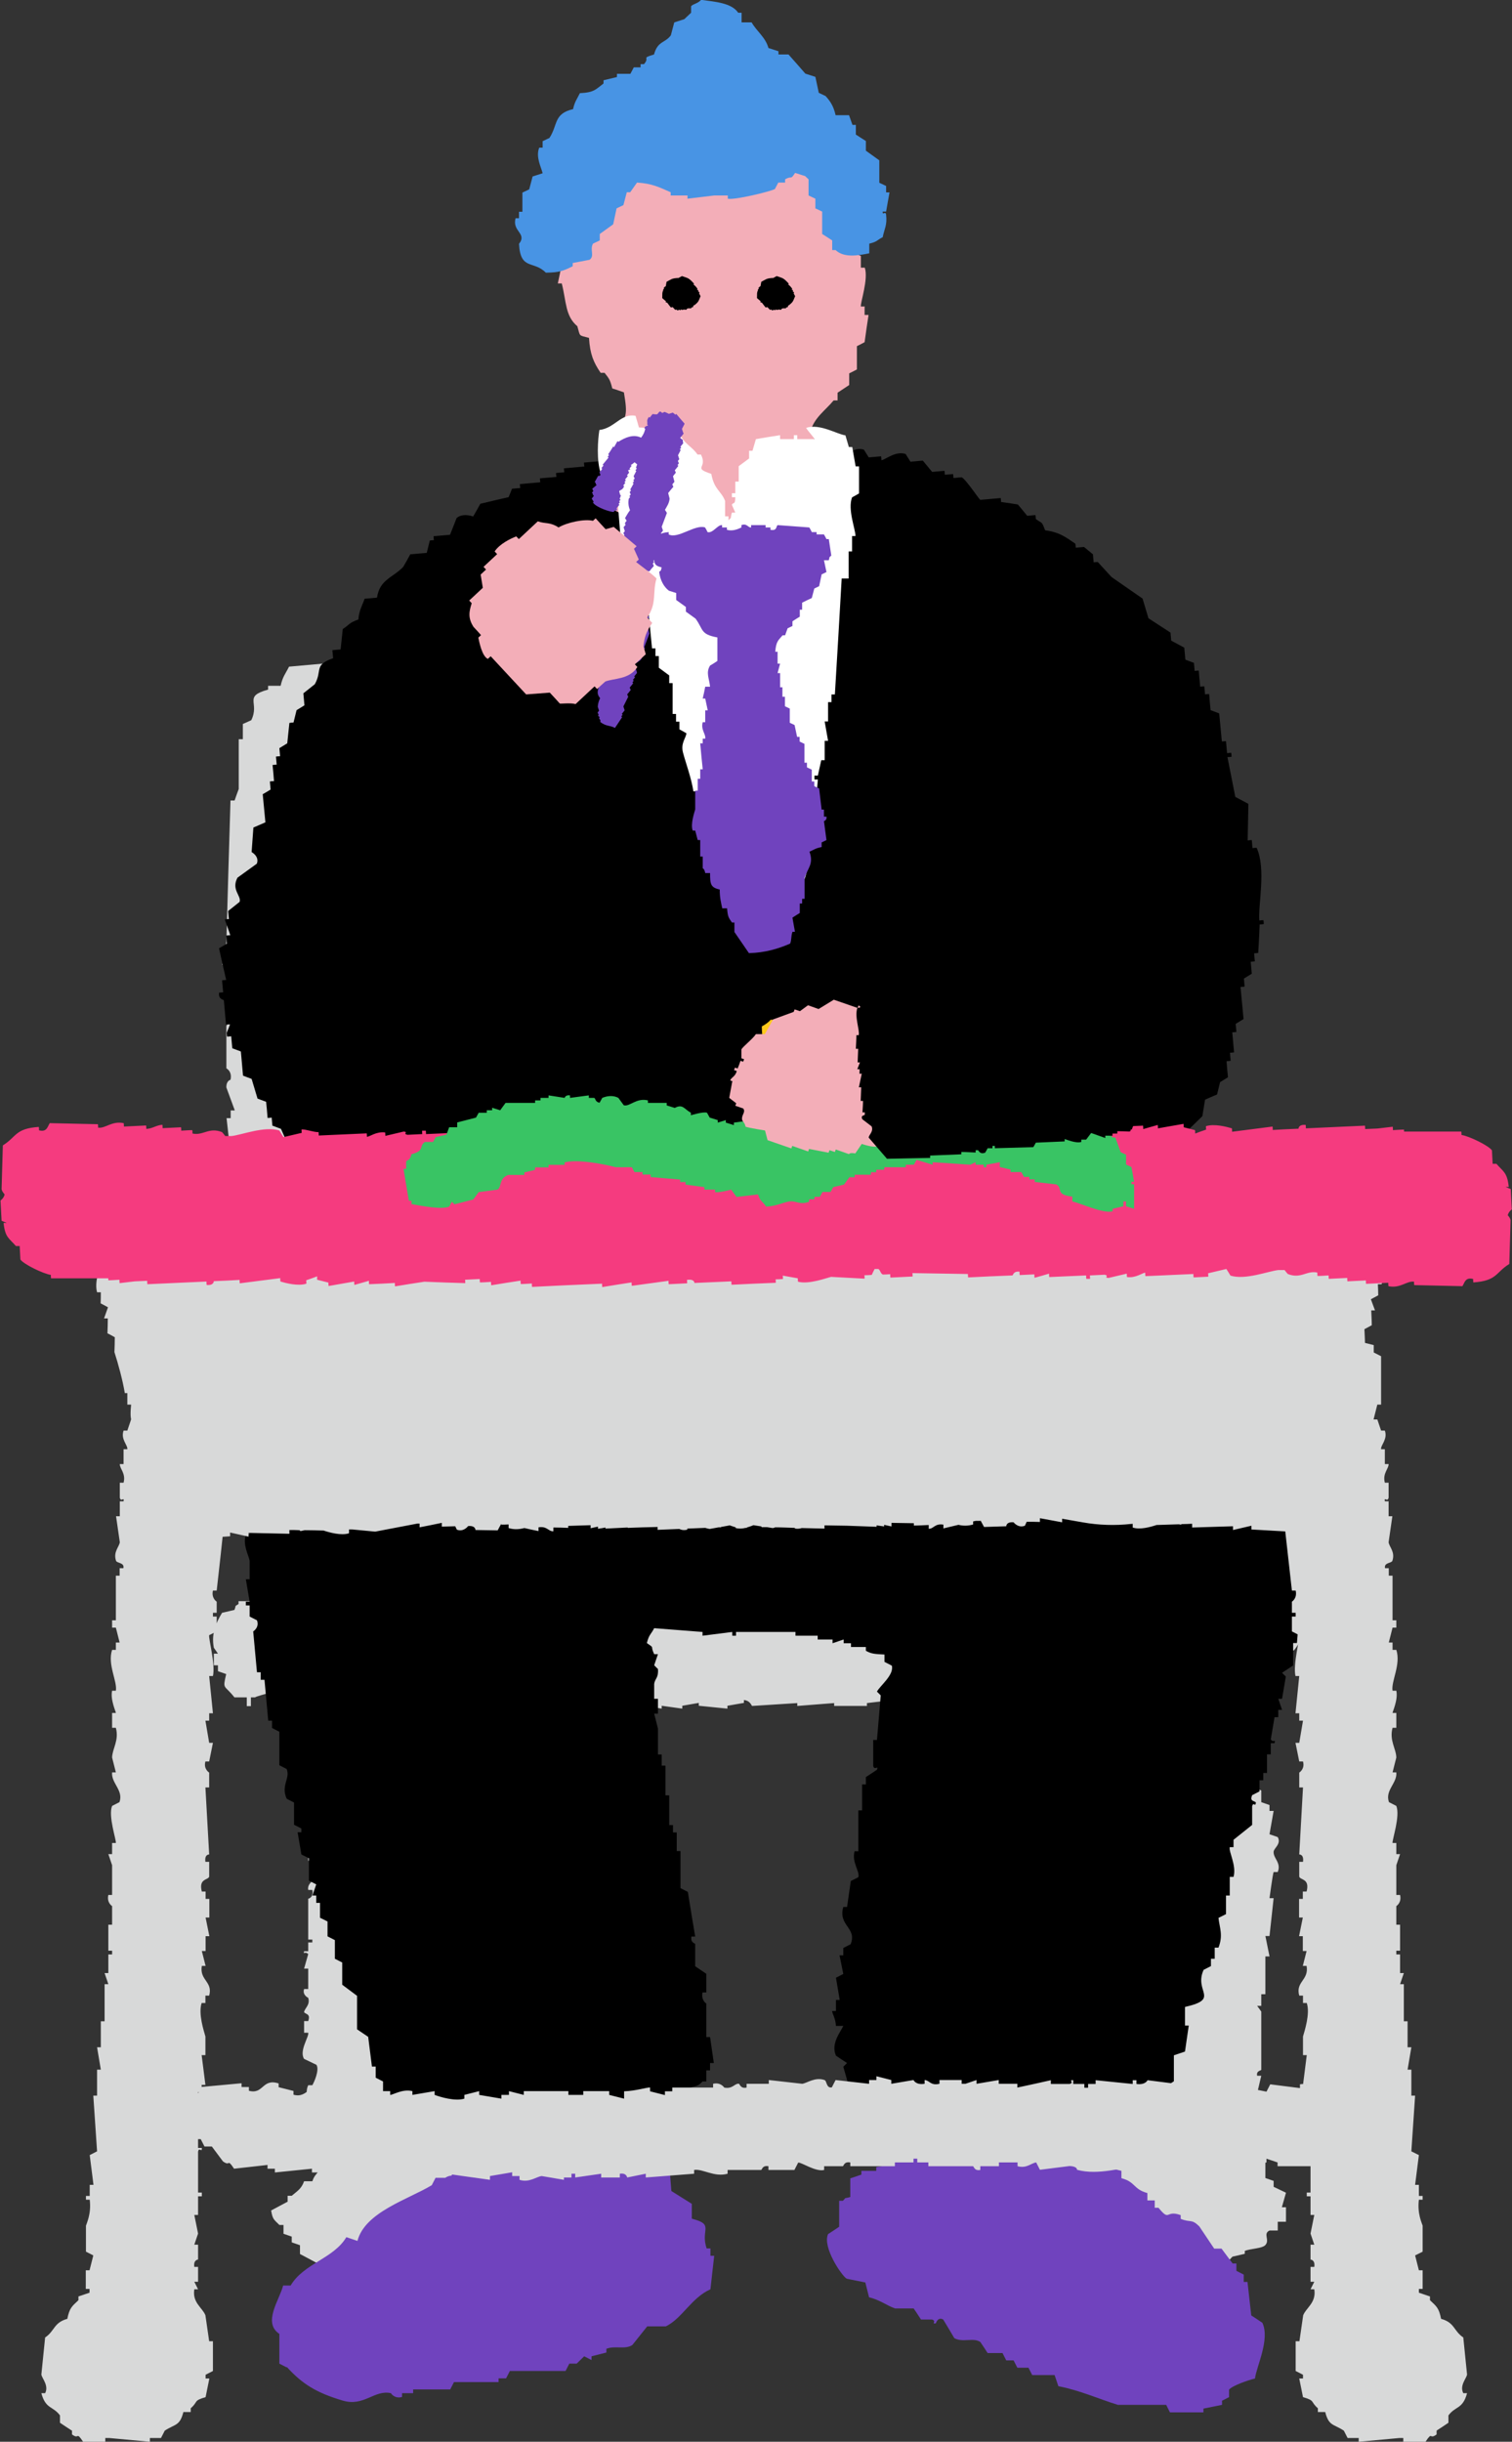 <?xml version="1.0" encoding="UTF-8"?>
<svg id="_レイヤー_2" data-name="レイヤー_2" xmlns="http://www.w3.org/2000/svg" viewBox="0 0 84.43 136.29">
  <rect x="0" y="0" width="84.43" height="136.29" fill="#333333" stroke="none"/>
  <defs>
    <style>
      .cls-1 {
        fill: #d8d9d9;
      }

      .cls-1, .cls-2, .cls-3, .cls-4, .cls-5, .cls-6, .cls-7, .cls-8, .cls-9 {
        fill-rule: evenodd;
      }

      .cls-2 {
        fill: #fff;
      }

      .cls-3 {
        fill: #f3aeb8;
      }

      .cls-4 {
        fill: #7043be;
      }

      .cls-6 {
        fill: #39c464;
      }

      .cls-7 {
        fill: #ffc91c;
      }

      .cls-8 {
        fill: #f53b7f;
      }

      .cls-9 {
        fill: #4894e4;
      }
    </style>
  </defs>
  <g id="_文字" data-name="文字">
    <g>
      <g>
        <path class="cls-1" d="M35.11,95.21v.16h.23c.23-.05.46-.11.69-.16.31.05.61.11.92.16v-.16c.38.05.76.11,1.15.16v-.16c.31-.05.61-.11.92-.16v.16c.53.05,1.07.11,1.6.16v-.16c.31-.05.61-.11.92-.16v-.16c.37.04.41.31.46.33.84-.05,1.68-.11,2.52-.16v.16c.69-.05,1.37-.11,2.06-.16v.16h1.83v-.16c.46-.05.92-.11,1.37-.16v.16h.46v.16c.49.1.69-.16.69-.16h2.29v.16c.38.04.4-.15.46-.16h2.98v-.16h.69v-.16c.23.05.46.11.69.16v.16h1.83c.08.11.15.22.23.33h1.14c.38.33.76.65,1.15.98h.46c.08.11.15.22.23.32.38.22.76.43,1.14.65-.26.59.11.69.92.98-.08.11-.46.33-.46.33.08.81.15,1.63.23,2.44h.23c-.08.27-.15.54-.23.81h-.23c.08.16.15.33.23.49h-.23v.16h.23l-.23.98h.23v1.46h.23c.08.22.15.43.23.65-.15.05-.31.11-.46.16v3.41h.23c.08.33-.44.61-.23,1.14h.23v.81h.23v.16h-.23v2.11h-.23v.16c0,.19.44.43.23.81-.15.05-.31.11-.46.16v.98h-.23c-.08.33-.15.65-.23.98h.23c.08.16.15.33.23.49-.15.05-.31.11-.46.16v.33h-.23c-.13.35.48.9.23,1.46h-.23c-.29.6-.12.77,0,1.3-1.65.51-3.5,1.22-3.89,2.6h-.23c.1.14.65.71.46.98h-.23v.98c.31.16.61.32.92.49v.33c.23.11.46.22.69.33v.16c.61.05,1.22.11,1.83.16.08.11.15.22.23.33.31.05.61.11.92.16v.16c.36.07.44-.16.46-.16.46-.05.46.16.46.16.53.08,2.46-.35,2.75-.49.15-.16.31-.33.46-.49.23-.05.46-.11.69-.16v-.16c.28-.13.97-.13,1.15-.33.26-.29-.15-.63.23-.81h.46v-.49h.46v-.81h-.23c.08-.27.15-.54.23-.81-.23-.11-.46-.22-.69-.33v-.33c-.15-.05-.31-.11-.46-.16v-1.63c-.03-.05-.42-.05-.46-.33.15-.05.31-.11.46-.16.24-.49-.21-.78-.23-1.14.08-.38.15-.76.23-1.14h-.23v-.33h-.23c.08-.33.15-.65.23-.98h-.23c-.06-.28.21-.28.23-.33v-3.25c-.08-.11-.15-.22-.23-.32h.23v-.65h.23v-2.11h.23c-.08-.38-.15-.76-.23-1.14h.23c.08-.7.15-1.41.23-2.11h-.23s.18-1.35.23-1.46h.23c.21-.53-.26-.76-.23-1.14.02-.2.44-.43.23-.81-.15-.05-.31-.11-.46-.16.08-.43.15-.87.23-1.3h-.23v-.33c-.15-.05-.31-.11-.46-.16v-.65c-.23-.11-.46-.22-.69-.33v-.33h-.23c.08-.16.15-.33.23-.49h-.23v-.81c-.15-.05-.31-.11-.46-.16v-.81h-.23c-.36-.51.14-.09-.46-.49v-.16c-.23-.05-.46-.11-.69-.16-.05-.07.58-.61-.23-1.14v-.16h.69c.08-.11.15-.22.23-.33.46-.11.92-.22,1.37-.33v-.65c.46-.11.92-.22,1.37-.33.08-.22.15-.43.23-.65h.46c.08-.16.15-.32.23-.49h.23c.43-.5.7-1.3.69-2.11-.82-.5-.56-1.22-1.83-1.46-.14-.32.03-.14-.23-.32-.46-1.03-.6-.13-1.6-.49-.23-.22-.46-.43-.69-.65-.71-.3-.84.25-1.6,0-.15-.16-.31-.33-.46-.49-.61.05-1.22.11-1.83.16v-.16h-.92v-.16h-.23v.16h-1.83v.16c-.38.05-.76.11-1.14.16-.08-.11-.15-.22-.23-.33-.61.05-1.22.11-1.83.16-.03,0-.09-.24-.46-.16-.13.03-.19.51-.92.33-.08-.11-.15-.22-.23-.33h-.46v-.16h-.23v.16h-.92v-.16c-.31.05-.61.11-.92.16v-.16c-1.13-.17-1.32.59-2.52.33v-.16h-.69v-.16h-.46v-.16c-.31.05-.61.11-.92.16-.03,0-.1-.21-.46-.16v.16c-.46-.05-.92-.11-1.37-.16-.08.11-.15.22-.23.33h-.69v.16c-1.05.18-1.16-.73-2.52-.49v.16c-.84-.05-1.68-.11-2.52-.16v.16h-.46v.16c-.23-.05-.46-.11-.69-.16v-.16c-.23.05-.46.11-.69.16,0,0-.25-.25-.69-.16v.16h-.92v.16h-.46v.16c-.61-.05-1.22-.11-1.83-.16v.16h-.46v.16h-.92v-.16c-1.14.05-2.29.11-3.43.16v.16c-.31-.05-.61-.11-.92-.16v.16h-.46v.16c-.38-.05-.76-.11-1.14-.16v.16c-.53-.05-1.07-.11-1.6-.16-.08.11-.15.22-.23.33-.61.16-.97-.25-1.83,0-.08.11-.15.22-.23.33-.23-.05-.46-.11-.69-.16v-.16c-.15.05-.31.11-.46.16,0,0-.27-.28-.69-.16-.15.16-.31.33-.46.49-.35.09-.46-.16-.46-.16-.45-.04-.46.16-.46.16-.38-.05-.76-.11-1.15-.16-.23.22-.46.43-.69.65h-1.37c-.08.01-.06.21-.46.16,0,0-.25-.25-.69-.16v.16h-.69v.16h-.69v.16c-.15-.05-.31-.11-.46-.16v.16h-.92v.16h-.46c-.08.11-.15.22-.23.33h-.69v.16c-.26.18-.1,0-.23.33-.23.05-.46.11-.69.16-.3.5-.62,1.12-.46,1.95.08.11.15.22.23.33h-.23v.65h.23v.33c.15.05.31.11.46.16-.21.9-.11.57.46,1.3h.69v.49h.23v-.49h.23c.17-.11,1.92-.56,2.29-.49v.16c.54.15,1.36.28,1.83,0h.46c-.13.25-.32.53-.23.98.05.23.26-.07.23.16h-.23v.33h-.23v.98h-.23c-.08.54-.15,1.08-.23,1.63,0,0,.34.16.23.49h-.23v.81h-.23c-.3.74.59,1.68.46,1.95-.23.11-.46.22-.69.33v1.63h-.23v.16h.23v.49h.23c.19.59-.55.63-.46,1.14h.23c.09.43-.23.49-.23.49v2.28h.23v.16h-.23v.49h-.23c-.05.23.04-.03.23.16-.08.27-.15.54-.23.81h.23v1.14h-.23c-.11.34.23.49.23.49.13.41-.22.59-.23.81.12.12.37.09.23.49h-.23v.65h.23c.06.21-.52,1.01-.23,1.46.23.11.46.22.69.33.18.29-.13.97-.23,1.14h-.23c-.27.54.2,1.32.23,1.63.04.36-.52.78-.23,1.3.15.05.31.11.46.16.31.64-.92.89.23,1.46-.16.44-.31.37-.46.81h-.46c-.15.42-.36.53-.69.81h-.23v.33c-.31.16-.61.33-.92.49.08.5.16.51.46.81h.23v.49c.15.05.31.11.46.16v.32c.15.05.31.11.46.16v.49c.31.16.61.33.92.49v.16h.46c.08.11.15.22.23.33h.46c.15.16.31.33.46.49h.69v.16c.23-.05.46-.11.69-.16v.16h1.15v-.16h.46v-.16h.23v.16h.23v-.16h.69c.23-.22.46-.43.69-.65h.46c.14-.06,1.32-.59,1.37-.65v-.49h.23c.26-.25.33-.28.46-.65.17-.12.67-1.1.46-1.46-.23-.11-.46-.22-.69-.33-.12-.27.22-.3.23-.33.23-.9-.48-1.19-1.37-1.3-.15-.6-.31-1.19-.46-1.79h.23v-4.06c.08-.16.15-.33.23-.49h-.23c-.04-.22.23-.33.23-.33-.08-.22-.15-.43-.23-.65h-.23c.03-.27.43-.27.46-.33.35-.68-.23-1.47-.46-1.79.08-.16.15-.33.23-.49h.23c.22-.48-.06-1.17-.23-1.46h-.23v-1.14h-.23c-.15-.42.1-.86.23-1.14h.23c-.15-.6-.31-1.19-.46-1.79h-.46c.1-.39.36-.74.23-1.3h-.23v-.16h.23c.27-.58.14-.58,0-1.14h-.46c.48-.17.76-1.64.46-2.28h-.23v-.81s-.38-.05-.23-.32c.23-.11.46-.22.69-.33v-.81c.46-.98.92-1.95,1.37-2.93.32-.36.91-.56,1.6-.65v-.16c.26-.07,2.06.75,3.43.49v-.16c.92.05,1.83.11,2.75.16.46-.05.92-.11,1.37-.16Z"/>
        <g>
          <path class="cls-8" d="M16.68,58.53h.25v-.45h.25c.22-.78-.68-.98-.51-1.59.17-.08.34-.15.51-.23.16-.43-.25-.68-.25-.68-.06-.46.25-.45.25-.45.18-.75-.34-1.13-.25-1.59h.25v-2.27h-.25v-.91h.25c.11-.5-.25-.68-.25-.68v-1.81h.25v-2.49h-.25c.25-.91.51-1.81.76-2.72h.25c.34-.38.68-.76,1.01-1.13h1.01c.08-.15.17-.3.25-.45.56-.2.73.3,1.01.23v-.23h.51v-.23h3.04v-.23h1.01v-.23h3.3v-.23h2.28v-.23c.61-.15,1.08.25,1.27.23v-.23h1.27v.23c.59.08,1.18.15,1.78.23v-.23c.61-.11.66.23,1.01.23.28,0,.84-.39,1.52-.23v.23h1.52v-.23h.25v.23h.76v.23c.35,0,.41-.36,1.01-.23v.23c.83.19,1.74-.07,2.28-.23v-.23c.36-.02-.1.16.25.23h.76v.23c1.01-.08,2.03-.15,3.04-.23v.23c.58.08.95-.43,1.78-.23v.23h1.52v.23h1.27v.23h1.01v.23h.51v.23h.76v.23h1.01v.23h.51v.23h.51c.08.15.17.3.25.45h.76c.08.15.17.3.25.45.59.15,1.18.3,1.78.45v2.27h.25c-.08.23-.17.45-.25.68h.25v.45c.25.15.51.3.76.45.09.3-.72.59-.76.68.08.76.17,1.51.25,2.27,0,0-.41.21-.25.68h.25v.45h.25c.08.76.17,1.51.25,2.27,0,0-.32-.01-.25.45,0,0,.33.11.25.45h-.25c.08.76.17,1.51.25,2.27h-.25v.45h-.25c-.16.7.98,1.22.51,2.27-.17.08-.34.15-.51.23-.08.98-.17,1.96-.25,2.95-.76-.08-1.52-.15-2.28-.23v.23c-.34.08-.68.15-1.01.23v.23c-.88.22-.77-.36-1.01-.45h-2.79c-.08.15-.17.3-.25.45-.38.1-1.29-.49-2.03-.23-.08.15-.17.3-.25.45-.42-.08-.85-.15-1.27-.23-1.01.08-2.03.15-3.04.23-.03,0-.1-.35-.51-.23v.23c-.25.08-.51.15-.76.23v.23c-.78.16-.98-.65-2.03-.45v.23c-.43.06-.43-.21-.51-.23h-4.06c-.51.08-1.01.15-1.52.23v-.23c-.25-.08-.51-.15-.76-.23v.23h-.51v.23c-.41.05-.79-.67-1.52-.45-.16.05-.07.62-.76.45-.08-.15-.17-.3-.25-.45-.6-.2-.98.26-1.27.23v-.23h-2.28v.23c-.42-.08-.85-.15-1.27-.23v-.23c-.18-.02-.67.37-1.27.23v-.23h-1.52v.23h-.51c-.08.15-.17.3-.25.45-1.18.44-1.43-.54-1.78-.68-.82-.34-1.77.37-2.28.23-.08-.15-.17-.3-.25-.45h-1.27c-.08.15-.17.3-.25.45-.71.16-.57-.39-.76-.45h-1.01v-.23h-.25c.08-.91.17-1.81.25-2.72h-.25v-1.13h-.25v-.23Z"/>
          <path class="cls-1" d="M12.65,74.35v1.07h.23c-.08.57-.16,1.14-.23,1.71h.23c.08.43.16.85.23,1.28-.23.07-.47.14-.7.21v1.5h.23v.21c-.08.14-.16.28-.23.43h.23c.08.64.16,1.28.23,1.92.55.24.98.51,1.4.85.08.14.16.29.23.43.53.28.64-.11,1.17.43h.7v-.21h.47c.08-.21.16-.43.23-.64.39-.21.78-.43,1.17-.64.53-.93-.65-.92.7-1.71-.08-.43-.16-.85-.23-1.28h-.23v-3.42h-.23c-.11-.47.23-.64.23-.64v-2.14h-.23c-.07-.43.23-.43.23-.43v-1.71h-.23v-1.92h.23c-.08-.43-.16-.85-.23-1.28h.23v-.85h-.23v-1.07c.17.08.47.43.47.43h1.4v.21h1.87v.21l1.87-.21v.21h1.17v.21h5.38v.21c1.01-.07,2.03-.14,3.04-.21v.21h1.4c.23-.07.47-.14.7-.21v.21h.47v.21c1.09.33,2.73-.17,3.51-.21h.94v.21h1.64v-.21c.33,0-.09.17.23.21h.94v-.21h1.64v.21h.23v-.21h3.51v-.21h2.34v-.21h1.4v-.21h.47v-.21h.23v.21h3.27v-.21h.47v-.21c.45-.09,1.2.56,1.87.21v-.21h.23c-.08.5-.16,1-.23,1.5h-.23v2.56h-.23v.85h-.23c.16.78.31,1.57.47,2.35-.16.07-.31.14-.47.21v2.14h.23c0,.18-.44.77-.23,1.28.06.15.53.09.47.43h-.23c-.08.71-.16,1.42-.23,2.14h-.23v.85h.23c-.08.43-.16.85-.23,1.28.55.42.55.87,1.4,1.07v.64c.47.13.2-.03.47.21.92,0,1.66,0,2.1-.43,1.02-.67,0-1.18.47-2.14.16-.07.31-.14.47-.21v-.43h.23c-.08-.85-.16-1.71-.23-2.56.16-.07.31-.14.47-.21v-4.27h-.23v-1.07h.23v-.43h.23c.08-1.07.16-2.14.23-3.2-.01-.05-.31-.07-.23-.43h.23c.28-1.05.38-3.36,0-4.27h.47c.08-.43.16-.85.23-1.28-.01-.05-.31-.07-.23-.43h.23v-2.14c-.08-.43-.16-.85-.23-1.28h.23v-.64h.23v-1.5h-.23v-1.5h.23c.33-1.08-.57-2.19-.47-2.56h.23c.08-.28.16-.57.23-.85h.23c.13-.39-.23-.64-.23-.64.08-.29.16-.57.23-.85h.23c.13-.36-.23-1.28-.23-1.28.16-.07.31-.14.47-.21v-.43h.23c.24-.57.16-2.01,0-2.56h-.23c-.07-.36.22-.37.23-.43-.08-.85-.16-1.71-.23-2.56h-.23v-.64h-.23v-.64c-.16-.07-.31-.14-.47-.21v-.85c-.23-.14-.47-.29-.7-.43v-.64c-.23-.14-.47-.28-.7-.43v-.43h-.23c-.23-.28-.47-.57-.7-.85-.39-.07-.78-.14-1.17-.21-.23-.28-.47-.57-.7-.85-.31-.07-.62-.14-.94-.21v-.21h-.7v-.21h-.47v-.21c-.23.07-.47.14-.7.21-.08-.14-.16-.29-.23-.43-.86-.14-1.71-.28-2.57-.43-.13.04-.14.54-.47.43-.16-.21-.31-.43-.47-.64h-.47v-.21c-.31.07-.62.14-.94.21v-.21c-.94-.07-1.87-.14-2.81-.21v.21c-.23-.07-.47-.14-.7-.21v-.21c-.37-.08-.45.21-.47.21-.52.07-.7-.21-.7-.21-.31.07-.62.14-.94.21v-.21c-.52-.11-1.4.21-1.4.21v-.21h-.47v-.21c-.23.07-.47.14-.7.21v.21h-.23v-.21h-1.64v-.21h-.23v.21h-1.4v.21h-.94v-.21c-.5-.1-.7.21-.7.21-.31-.07-.62-.14-.94-.21v.21c-.54.09-.65-.25-.94-.21v.21h-1.17v.21c-.16-.07-.31-.14-.47-.21h-1.64v.21c-.16-.07-.31-.14-.47-.21v.21c-.39-.07-.78-.14-1.17-.21-.08.14-.16.28-.23.43-.33-.04-.78-.36-1.4-.21-.08.02-.06.28-.47.21v-.21h-.23v.21h-.47v.21c-.46.12-.7-.21-.7-.21-.86.07-1.71.14-2.57.21v.21h-.7v.21h-.23v-.21c-.79-.09-1.22.27-1.64.21-.02,0-.1-.29-.47-.21v.21h-1.64v.21c-.31.07-.62.14-.94.21v.21c-.29-.03-1.04-.45-1.64-.21-.08.14-.16.28-.23.43-.78.07-1.56.14-2.34.21-.2.4-.36.56-.47,1.07h-.7v.21c-1.41.39-.45.71-.94,1.71-.16.07-.31.14-.47.21v.85h-.23v2.78c-.08.21-.16.43-.23.64h-.23c-.08,2.63-.16,5.27-.23,7.9-.08.43-.16.85-.23,1.28h.23c.08.21.16.43.23.64h.23c-.08.36-.16.71-.23,1.07h-.23v1.5h.23c.05.3-.17-.08-.23.21v2.35s.34.17.23.64c0,0-.24.04-.23.43.16.43.31.85.47,1.28h-.23v.43h-.23c.08.71.16,1.42.23,2.14h.23c-.08.57-.16,1.14-.23,1.71h.23v1.07h-.23c-.08.36-.16.71-.23,1.07h.23c.08.21.16.43.23.64h-.23c-.08.36-.16.71-.23,1.07h.23c.08.21.16.43.23.64h-.23v.43h-.23c.08.78.16,1.57.23,2.35h-.23v.43h-.23c-.09.36.22.37.23.43ZM18.03,58.11h.23v-.43h.23c.2-.73-.63-.93-.47-1.5.16-.07.31-.14.47-.21.15-.4-.23-.64-.23-.64-.06-.43.23-.43.23-.43.17-.71-.31-1.06-.23-1.5h.23v-2.14h-.23v-.85h.23c.1-.47-.23-.64-.23-.64v-1.71h.23v-2.35h-.23c.23-.85.47-1.71.7-2.56h.23c.31-.36.62-.71.94-1.07h.94c.08-.14.16-.28.23-.43.52-.19.67.28.94.21v-.21h.47v-.21h2.81v-.21h.94v-.21h3.04v-.21h2.1v-.21c.56-.14.99.24,1.17.21v-.21h1.17v.21c.55.07,1.09.14,1.64.21v-.21c.56-.1.61.22.94.21.26,0,.77-.37,1.4-.21v.21h1.4v-.21h.23v.21h.7v.21c.32,0,.38-.34.94-.21v.21c.76.18,1.61-.07,2.1-.21v-.21c.33-.02-.09.15.23.21h.7v.21c.94-.07,1.87-.14,2.81-.21v.21c.54.07.88-.41,1.64-.21v.21h1.4v.21h1.17v.21h.94v.21h.47v.21h.7v.21h.94v.21h.47v.21h.47c.08.14.16.28.23.43h.7c.08.14.16.28.23.43.55.14,1.09.28,1.64.43v2.14h.23c-.08.21-.16.43-.23.64h.23v.43c.23.14.47.28.7.43.09.28-.66.56-.7.64.08.71.16,1.42.23,2.14,0,0-.37.2-.23.64h.23v.43h.23c.08.71.16,1.42.23,2.14,0,0-.3,0-.23.43,0,0,.3.11.23.43h-.23c.08.71.16,1.42.23,2.14h-.23v.43h-.23c-.15.66.91,1.15.47,2.14-.16.07-.31.14-.47.21-.08.93-.16,1.85-.23,2.78-.7-.07-1.4-.14-2.1-.21v.21c-.31.07-.62.14-.94.21v.21c-.81.21-.71-.34-.94-.43h-2.57c-.08.14-.16.29-.23.43-.35.1-1.19-.46-1.87-.21-.08.14-.16.28-.23.43-.39-.07-.78-.14-1.17-.21-.94.07-1.87.14-2.81.21-.02,0-.09-.33-.47-.21v.21c-.23.07-.47.14-.7.21v.21c-.72.15-.9-.61-1.87-.43v.21c-.4.06-.4-.2-.47-.21h-3.74c-.47.07-.94.14-1.4.21v-.21c-.23-.07-.47-.14-.7-.21v.21h-.47v.21c-.38.05-.73-.63-1.4-.43-.14.04-.06.59-.7.43-.08-.14-.16-.28-.23-.43-.55-.19-.91.24-1.17.21v-.21h-2.1v.21c-.39-.07-.78-.14-1.17-.21v-.21c-.17-.02-.61.35-1.17.21v-.21h-1.4v.21h-.47c-.08.14-.16.29-.23.43-1.08.41-1.32-.51-1.64-.64-.76-.32-1.63.35-2.1.21-.08-.14-.16-.28-.23-.43h-1.17c-.08.14-.16.29-.23.43-.65.15-.52-.36-.7-.43h-.94v-.21h-.23c.08-.85.16-1.71.23-2.56h-.23v-1.07h-.23v-.21Z"/>
        </g>
      </g>
      <path class="cls-5" d="M53.61,73.22c.28.01.86.38,1.39.1.06-.16.12-.31.19-.47.53-.05,1.07-.1,1.6-.14.13-.24.26-.48.4-.71.22-.1.44-.19.67-.29.06-.23.11-.46.17-.69.29-.18.58-.35.87-.53.05-.59.24-1.21.04-2.04-.08,0-.15.01-.23.02,0-.07-.01-.15-.02-.22.15-.09.29-.18.44-.26-.06-.6-.11-1.2-.17-1.79,0,0,.34-.31.42-.49.41-.04,1.12-.33,1.12-.33,0,.07.01.15.02.22.15-.01.31-.03.46-.04,0,.07.01.15.02.22.53-.12,1.05-.25,1.58-.37,0-.07-.01-.15-.02-.22.53-.12,1.05-.25,1.58-.37.2-.32.4-.64.6-.96.23-.02.46-.04.69-.06,0-.07-.01-.15-.02-.22.15-.01.3-.03.46-.04.42-.41.85-.83,1.27-1.24.05-.31.1-.61.15-.92.22-.1.44-.19.67-.29.06-.23.11-.46.17-.69.15-.09.29-.18.44-.27-.03-.3-.06-.6-.08-.9.08,0,.15-.01.23-.02-.01-.15-.03-.3-.04-.45.08,0,.15-.01.23-.02-.03-.37-.07-.75-.1-1.12.08,0,.15-.01.23-.02-.01-.15-.03-.3-.04-.45.15-.09.29-.18.44-.27-.06-.6-.11-1.2-.17-1.79.08,0,.15-.01.23-.02-.01-.15-.03-.3-.04-.45.15-.09.29-.18.44-.27-.02-.22-.04-.45-.06-.67.08,0,.15-.01.23-.02-.01-.15-.03-.3-.04-.45.08,0,.15-.01.23-.02.03-.53.06-1.06.08-1.59.08,0,.15-.01.23-.02,0-.07-.01-.15-.02-.22-.08,0-.15.01-.23.02-.07-.91.39-2.88-.15-4.06-.08,0-.15.01-.23.02-.01-.15-.03-.3-.04-.45-.08,0-.15.01-.23.02.01-.68.03-1.36.04-2.04-.24-.13-.49-.26-.73-.39-.15-.74-.29-1.48-.44-2.22.08,0,.15-.01.23-.02,0-.07-.01-.15-.02-.22-.08,0-.15.01-.23.02-.02-.22-.04-.45-.06-.67-.08,0-.15.01-.23.02-.05-.52-.1-1.05-.15-1.57-.16-.06-.32-.12-.48-.18-.03-.3-.06-.6-.08-.9-.08,0-.15.01-.23.02-.01-.15-.03-.3-.04-.45-.08,0-.15.01-.23.02-.03-.3-.06-.6-.08-.9-.08,0-.15.01-.23.02-.01-.15-.03-.3-.04-.45-.16-.06-.32-.12-.48-.18-.02-.22-.04-.45-.06-.67-.24-.13-.49-.26-.73-.39-.01-.15-.03-.3-.04-.45-.41-.27-.82-.53-1.23-.8-.11-.37-.22-.73-.33-1.1-.58-.4-1.15-.8-1.73-1.2-.26-.28-.51-.56-.77-.84-.08,0-.15.01-.23.02-.01-.15-.03-.3-.04-.45l-.5-.41c-.15.01-.3.03-.46.04,0-.07-.01-.15-.02-.22-.54-.37-.9-.65-1.69-.75-.21-.55-.15-.35-.52-.63,0-.07-.01-.15-.02-.22-.15.01-.31.03-.46.04-.17-.21-.35-.42-.52-.63-.31-.05-.62-.1-.94-.14,0-.07-.01-.15-.02-.22-.38.03-.76.07-1.14.1-.08-.04-.79-1.13-1.04-1.26-.15.01-.31.03-.46.04,0-.07-.01-.15-.02-.22-.15.01-.3.03-.46.04,0-.07-.01-.15-.02-.22-.23.02-.46.04-.69.06-.17-.21-.35-.42-.52-.63-.23.02-.46.04-.69.06-.09-.14-.18-.29-.27-.43-.57-.18-1.09.3-1.35.35,0-.07-.01-.15-.02-.22-.23.02-.46.04-.69.06-.09-.14-.18-.29-.27-.43-.54-.17-.86.28-1.12.33,0-.07-.01-.15-.02-.22-.31.03-.61.05-.92.08,0-.07-.01-.15-.02-.22-.3.03-.61.05-.92.08,0-.07-.01-.15-.02-.22-.23.02-.46.04-.69.06,0-.07-.01-.15-.02-.22-.37.11-.75.22-1.12.33,0-.07-.01-.15-.02-.22-.47-.11-.94-.22-1.41-.33,0,.07.01.15.02.22-.15.01-.3.03-.46.04,0,.07.01.15.02.22-.24-.05-.47-.11-.71-.16,0,.07.01.15.02.22-.93-.07-1.86-.14-2.79-.2,0,.07.01.15.02.22-.15.01-.3.03-.46.04,0,.07.01.15.02.22-.38.12-.42-.18-.48-.18-.66-.08-1.13.33-1.35.35s-.77-.31-1.39-.1c0,.07.01.15.02.22-.16-.06-.32-.12-.48-.18,0,.07.01.15.02.22-.46.04-.92.08-1.37.12,0,.07.01.15.02.22-.38.03-.76.07-1.14.1,0,.07.01.15.02.22-.15.01-.3.03-.46.04,0,.07.01.15.02.22-.3.03-.61.05-.92.08,0,.07.01.15.02.22-.38.03-.76.07-1.14.1,0,.07.01.15.02.22-.15.01-.3.03-.46.04-.06.16-.12.31-.19.47-.53.12-1.05.24-1.58.37-.13.24-.26.48-.4.71,0,0-.55-.22-.92.08-.12.31-.25.63-.37.94-.3.03-.61.05-.92.08,0,.07.01.15.02.22-.08,0-.15.01-.23.02-.06.23-.11.46-.17.69-.3.03-.61.05-.92.08-.13.24-.26.48-.4.71-.61.62-1.3.69-1.46,1.71-.23.02-.46.04-.69.06-.15.43-.3.62-.35,1.16-.54.19-.48.28-.87.53-.04.38-.08.76-.12,1.14-.15.01-.31.03-.46.04l.04.45c-1.1.39-.58.66-1.02,1.45-.21.17-.43.34-.64.51.02.22.04.45.06.67-.15.09-.29.18-.44.27-.06.23-.11.46-.17.69-.08,0-.15.01-.23.02-.04.38-.08.76-.12,1.14-.15.09-.29.18-.44.27.01.15.03.3.04.45-.08,0-.15.01-.23.02l.04.45c-.08,0-.15.01-.23.02.03.3.06.6.08.9-.08,0-.15.01-.23.02.01.15.03.3.04.45-.15.09-.29.18-.44.26.05.52.1,1.05.15,1.57-.22.1-.44.19-.67.29-.03.46-.07.91-.1,1.37,0,0,.45.24.29.65-.36.26-.72.52-1.08.78-.36.68.23,1.01.12,1.35-.21.17-.43.34-.64.51.01.15.03.3.04.45-.08,0-.15.01-.23.02.1.29.21.58.31.88-.08,0-.15.01-.23.02.01.15.03.3.04.45-.15.09-.29.18-.44.26.13.59.26,1.18.4,1.77-.08,0-.15.01-.23.02.02.22.04.45.06.67-.08,0-.15.01-.23.02-.04.39.25.37.27.43.04.45.08.9.12,1.35.08,0,.15-.01.23-.02-.06.16-.12.31-.19.47,0,.07.01.15.02.22.08,0,.15-.01.23-.02.02.22.04.45.06.67.16.06.32.12.48.18.04.45.08.9.12,1.35.16.06.32.12.48.18.11.37.22.73.33,1.1.16.06.32.12.48.18.03.3.06.6.08.9.08,0,.15-.01.23-.02.01.15.03.3.04.45.16.06.32.12.48.18.1.22.19.44.29.65.24.05.47.11.71.16.54.55.33.86,1.25,1.02,0,.07.01.15.02.22.38-.03.76-.07,1.14-.1.16.8.27.74.79,1.06,0,.07.01.15.02.22.3-.03.61-.05.92-.08,0,.07.01.15.02.22.15-.01.3-.03.46-.04.9.36,1.17.82,2.6.67.22.73.44,1.47.67,2.2-.08,0-.15.01-.23.02.05.52.1,1.05.15,1.57.08,0,.15-.01.23-.02.12.44.24.88.35,1.33.57.11.72.15.98.59.01.15.03.3.04.45.16.19.85.3,1.19.35.02.22.04.45.06.67.54.09.56.15.96.37,0,.07.01.15.02.22.3-.03.61-.05.92-.08,0,.07.01.15.02.22.3-.03.61-.05.92-.08,0,.07.01.15.02.22.31-.03.61-.05.92-.08,0,.07.01.15.02.22.73.14,1.48-.44,1.81-.39,0,.07.01.15.02.22.15-.01.31-.03.46-.04,0,.07.01.15.02.22.84.2,3.63-.19,4.12-.37,1.34-.48,2.05.58,3.02.18.06-.16.12-.31.19-.47.39,0,.43.39.5.41,1.75-.16,3.51-.31,5.26-.47.06-.16.12-.31.19-.47.86-.37,1.47.56,2.56.22,0-.07-.01-.15-.02-.22.45-.1.48.18.48.18,1.21-.18,2.43-.37,3.64-.55.06-.16.12-.31.19-.47Z"/>
      <g>
        <path class="cls-4" d="M31.55,129.22h1.04v-.21c.56-.16.47-.05.62-.62.63,0,1.27.02,1.66-.21.07-.14.14-.28.21-.41.38-.24.47,0,.83-.41h.21v-.62c.14-.07.28-.14.41-.21v-1.45c.21-.14.42-.28.62-.41.38-.64-.13-.89,0-1.24.14-.07.28-.14.41-.21-.07-.9-.14-1.8-.21-2.7h.21c-.07-1.04-.14-2.08-.21-3.11h-.21c-.07-.28-.14-.55-.21-.83h-.21v-1.04h-.21c-.07-.21-.14-.41-.21-.62-.21-.07-.42-.14-.62-.21-.31-1-.29-.4-1.24-.62v-.21h-.21v.21h-.62c-.28.08.08.27-.21.21v-.21c-.31-.09-1.17-.39-1.66-.21v.21h-.42c-.14.21-.28.42-.41.62h-1.25c-.27.14-.98,1.22-.83,1.87.07.29.3-.07.21.21-.14.07-.28.14-.42.21v.41h-.21c.07.41.14.83.21,1.24-.48.41-.97.83-1.45,1.24v.41h-.21v.41c-.21.14-.41.28-.62.41v.21c-.5.26-1.04-.05-1.45.21-.14.21-.28.41-.41.62-.48.33-1.25.69-1.87.83-.14.41-.28.83-.41,1.24-.65.13-.98.37-1.45.62v1.04h.21v.41h.21c0,.08-.43,1.05-.21,1.45h.21c.39.48.38.04.62.83.21.07.42.14.62.21v.21h.41c.07.14.14.28.21.41h.41v.21h.83c.07.14.14.28.21.42.47.2.8-.18,1.04-.21v.21h.41v.21c.59.18,1.33-.34,1.66-.41.45-.1.62.21.62.21h1.04v-.21c.69-.07,1.38-.14,2.07-.21.07-.14.14-.28.21-.41Z"/>
        <path class="cls-4" d="M16.02,132.12c.88.97,1.67,1.44,3.11,1.87,1.2.36,1.77-.62,2.7-.41,0,0,.19.33.62.21v-.21h.62v-.21h2.07c.07-.14.14-.28.21-.41h2.49v-.21h.42c.07-.14.14-.28.21-.41h3.11c.07-.14.14-.28.21-.41h.41l.42-.41c.14.07.28.14.41.21v-.21c.28-.07.55-.14.83-.21v-.21c.5-.19,1.04.06,1.45-.21.28-.35.55-.69.83-1.04h1.04c.92-.45,1.42-1.59,2.49-2.07.07-.62.14-1.24.21-1.87h-.21v-.41h-.21c-.37-1.06.47-1.33-.83-1.66v-.83c-.55-.35-1.11-.69-1.66-1.04-.83.07-1.66.14-2.49.21v.21h-.41v.21h-.83s-.38.48-.62.62c-.21-.28-.42-.55-.62-.83h-.21v-.62h-.21c-.07-.14-.14-.28-.21-.41h-.41c-.21-.28-.42-.55-.62-.83h-.41v-.21h-.62c-.07-.14-.14-.28-.21-.41l-.21.21c-.35-.07-.69-.14-1.04-.21-.21.28-.41.55-.62.83-.21-.07-.41-.14-.62-.21v.21c-.42.14-.83.28-1.25.41-.07.14-.14.28-.21.41h-.83c-.07.14-.14.28-.21.41-1.33.8-3.73,1.5-4.15,3.11-.21-.07-.41-.14-.62-.21-.71,1.2-2.39,1.47-3.11,2.7h-.42c-.2.8-1.16,2.07-.21,2.7v1.66c.14.07.28.14.41.21ZM23.49,125.06h.21c.24-.35.13-.29.62-.41v-.41h.41c.15-.52.11-.34.41-.62v-.21h.41c.14-.21.28-.41.41-.62.58-.41.82-.24,1.04-1.04.57.14.47.28,1.04.41.16.66.27.76,1.04.83.12.41-.03.18.21.41-.12.41.03.18-.21.41-.44.43-1,.2-1.66.41v.21h-1.04v.21c-.48.07-.97.14-1.45.21v.21c-.41.14-.83.28-1.24.41v-.21h-.21v-.21Z"/>
      </g>
      <g>
        <path class="cls-4" d="M64.19,125.62c-.21-.64.3-1.08.21-1.45-.41-.55-.83-1.11-1.24-1.66-.21-.07-.41-.14-.62-.21v-.41h-.21v-.41c-.21-.14-.41-.28-.62-.41v-.21h-.41c-.07-.21-.14-.41-.21-.62-.21-.07-.42-.14-.62-.21v-.21h-.21v-.41c-.21-.07-.42-.14-.62-.21-.07-.21-.14-.42-.21-.62h.21v-.41h.21c.12-.4-.21-.62-.21-.62.07-.42.14-.83.21-1.25h-.21c0-1.02-.14-.99-.62-1.45-.07-.14-.14-.28-.21-.41h-.62v-.21c-.21-.14-.41-.28-.62-.41v-.21c-.25.11-.56.34-1.04.21-.73-.2-2.1-.53-3.11-.21v.21c-.41.07-.83.14-1.24.21-.07.21-.14.41-.21.62h-.21v.41c-.21.14-.42.28-.62.41v.41h-.21v1.04h-.21v.41h-.21v1.24c-.21.14-.42.28-.62.41-.07.83-.14,1.66-.21,2.49h-.21v.41h-.21c-.38,1.08.18,2.54.62,2.91v1.66c.14.07.28.14.41.21v.41l.42.41h.41c.14.21.28.42.42.62h.41c.07.14.14.28.21.41h.41v.21c.21-.07.41-.14.62-.21.07.14.14.28.21.41h.62v.21h.41v.21h1.04v.21h1.25v.21l.21-.21c.71,0,2.12.54,3.11.21v-.21h.41v-.21h.21v.21c.62-.14,1.25-.28,1.87-.42v-.21c1.15-.37.16-.33.62-1.04.19-.29.51-.02.83-.21v-.21c.21-.14.41-.28.62-.41-.01-.66-.02-.99-.21-1.45h-.21Z"/>
        <path class="cls-4" d="M68.22,134.01c.14-.07.28-.14.41-.21v-.42c.2-.23,1.07-.53,1.45-.62.07-.65.85-2.18.41-3.11-.21-.14-.41-.28-.62-.41-.07-.62-.14-1.24-.21-1.87h-.21v-.41c-.14-.07-.28-.14-.41-.21v-.41h-.21c-.21-.28-.41-.55-.62-.83h-.41c-.28-.41-.55-.83-.83-1.24-.45-.44-.46-.19-1.04-.42v-.21c-.87-.31-.58.4-1.24-.41h-.21v-.41h-.41v-.41c-.8-.22-.65-.62-1.45-.83v-.41c-.65-.14-.89-.36-1.45-.62v-.21h-1.66v-.21c-.74.04-1.15.11-1.66.41-.07.14-.14.28-.21.41h-1.04c-.07.14-.14.28-.21.41-.42.35-.83.69-1.24,1.04v.83c-.35-.07-.69-.14-1.04-.21-.14-.21-.28-.41-.41-.62h-.62c-.07-.14-.14-.28-.21-.41h-.62c-.07-.14-.14-.28-.21-.41h-.83v-.21h-.41c-.07-.14-.14-.28-.21-.41h-.41v-.21c-.42.07-.83.14-1.25.21v.21h-.83v.21c-.21.07-.41.14-.62.21v1.04c-.41.12-.18-.03-.41.21h-.21v1.45c-.21.14-.41.28-.62.41-.33.73.77,2.34,1.04,2.49.35.07.69.14,1.04.21.07.28.14.55.21.83.58.13.99.46,1.45.62h1.04c.14.21.28.41.41.62h.62c.28.1-.08.26.21.21,0,0,.1-.38.41-.21.21.35.42.69.62,1.04.49.26,1.05-.05,1.45.21.14.21.28.41.41.62h.83c.07.14.14.28.21.41h.41c.07.14.14.28.21.41h.62c.07.14.14.28.21.41h1.25c.07.21.14.41.21.62,1.2.23,2.3.73,3.32,1.04h2.7c.07.14.14.28.21.42h1.87v-.21c.35-.07.69-.14,1.04-.21v-.21ZM63.03,126.33c-.15.09,0,.3-.41.21-.07-.14-.14-.28-.21-.41h-1.45c-.14-.21-.28-.41-.41-.62h-.83c-.07-.14-.14-.28-.21-.41-.55-.14-1.11-.28-1.66-.42.2-.37.3-.32.41-.83.83-.28,1.66-.55,2.49-.83v-.21c.21-.14.41-.28.62-.41.31.49.99.91,1.45,1.24v.21h.41v.42c.14.07.28.14.41.21-.21.62-.41,1.24-.62,1.87Z"/>
      </g>
      <path class="cls-5" d="M72.81,84.82h-.21c.07-.14.14-.28.21-.41h-.21v-.41h-.21v-.62c-.14-.07-.28-.14-.41-.21v-1.04h-.21v-.41h-.21v-.41c-.21-.14-.41-.28-.62-.41-.23-.49.2-1.01.21-1.24h-.21c-.24-.59,0-.24-.42-.62v-.21c-.21-.07-.41-.14-.62-.21v-1.04c-.35-.28-.69-.55-1.04-.83v-.62c-.62-.55-1.24-1.11-1.87-1.66-.07-.14-.14-.28-.21-.41h-.62c-.07-.21-.14-.41-.21-.62h-.21c-.14-.21-.28-.41-.42-.62-.41-.07-.83-.14-1.24-.21-.07-.14-.14-.28-.21-.41h-.62c-.14-.28-.28-.55-.42-.83h-.41v-.21c-.28-.07-.55-.14-.83-.21v-.21h-.83v-.21c-.32-.21-.92-.9-.83-1.45h.21v-1.04h-.21v-.41h-.21v-1.04h-.21c-.27-.36-.59-.45-.83-.83-1.16.13-1.21.74-2.07,1.04h-1.45c-.07.14-.14.28-.21.41-.58.15-.45-.34-.62-.41h-.62v-.21h-1.45v.21c-.69-.07-1.38-.14-2.07-.21v-.21c-.28.14-.55.28-.83.41-1.02.16-1.81-.82-2.49-.62v.21c-.21.07-.41.14-.62.21v.21c-.21-.07-.41-.14-.62-.21v-.21h-.41v-.21h-1.04v-.21c-.35-.06-.36.19-.42.21h-2.9s.03-.27-.42-.21c0,0-.08.27-.41.21,0,0-.22-.33-.62-.21v.21h-.41v.21h-.83v-.21h-1.66v.21c-.76-.07-1.52-.14-2.28-.21v.21h-.41v.21h-1.25v.21c-.41-.14-.83-.28-1.24-.41v.21h-1.24c-.12.05-.02.27-.62.42v.41c-.7-.09-.86-.07-1.66-.21-.36.41-.48.17-.83.41-.21.28-.42.55-.62.83h-.41c-.07.14-.14.28-.21.41h-.21c-.07.35-.14.69-.21,1.04-.14.07-.28.14-.41.21-.21.49.2,1.27.21,1.45-.21.14-.41.28-.62.41v.41h-.21v.83c-.15.25-.82.25-1.04.41-.21.35-.41.69-.62,1.04h-.62v.21h-.41c-.14.21-.28.41-.41.62-.69.41-.71-.33-1.04.83-1.03.12-1.04.61-1.87.83v.41c-.71.19-1.32,1.31-1.45,2.07-.77.19-1.11.87-1.24,1.66-.21.07-.41.14-.62.21v.21h-.21v1.04c-.14.07-.28.14-.41.21v.62c-.14.07-.28.14-.41.21.07.48.14.97.21,1.45h-.21v.41h-.21c-.19.57.16,1.16.21,1.45v1.04h-.21c.07.42.14.83.21,1.25h-.21v.21h.21v.62c.14.07.28.14.41.21.15.4-.21.62-.21.62.07.76.14,1.52.21,2.28h.21v.42h.21c.07.76.14,1.52.21,2.28h.21v.41c.14.07.28.14.41.21v1.87c.14.07.28.14.41.21.21.54-.34.91,0,1.66.14.07.28.14.41.21v1.24c.14.07.28.14.41.21v.21h-.21c.07.41.14.83.21,1.24.14.07.28.14.42.21v1.25c.14.07.28.14.41.21-.07.21-.14.41-.21.62h.21v.41h.21v.83c.14.07.28.14.42.21v.83c.14.07.28.14.41.21v1.04c.14.07.28.14.41.21v1.24c.28.21.55.41.83.62v1.87c.21.14.41.28.62.42.07.55.14,1.11.21,1.66h.21v.62c.14.07.28.14.41.21v.62c.14.07.28.14.42.21.42.64.41,1,1.24,1.24.07.21.14.41.21.62.45.08.82.36,1.45.21v-.21h.83c.21.28.41.55.62.83h1.04v-.21c.48-.11.57.25.83.21v-.21h1.66v.21h.83v-.21h.42v-.21c.39-.12.3.15.41.21.29-.05-.07-.12.21-.21h.62v-.21h.83c.14-.21.28-.41.41-.62.35.07.69.14,1.04.21v-.21h.62c.07-.14.14-.28.21-.41h1.24c.35-.41.69-.83,1.04-1.24h.83v-.21c.45-.22.5-.05.83-.41h.21v-.62h.21v-.41h.21c-.07-.48-.14-.97-.21-1.45h-.21v-1.87s-.3-.17-.21-.62h.21v-1.04c-.21-.14-.41-.28-.62-.42v-1.24c-.02-.06-.27-.06-.21-.42h.21c-.14-.83-.28-1.66-.41-2.49-.14-.07-.28-.14-.41-.21v-2.07h-.21v-1.04h-.21v-.41h-.21v-1.66h-.21v-1.66h-.21v-.62h-.21v-1.45c-.07-.28-.14-.55-.21-.83h.21v-.83h-.21v-.83c.04-.31.25-.32.21-.83l-.21-.21c.07-.21.14-.42.21-.62h-.21c-.25-.52.07-.29-.41-.62.13-.5.22-.46.41-.83.9.07,1.8.14,2.7.21v.21c.55-.07,1.11-.14,1.66-.21v.21h.21v-.21h3.32v.21h1.24v.21h.83v.21c.21-.07.41-.14.62-.21v.21h.41v.21h.83v.21c.32.18.5.18,1.04.21v.41c.14.07.28.14.41.21.14.52-.68,1.14-.83,1.45l.21.21c-.07.83-.14,1.66-.21,2.49h-.21v1.45c.07.28.31-.07.21.21-.21.14-.41.28-.62.41v.41h-.21v1.45h-.21v2.28h-.21c-.17.62.31,1.14.21,1.45-.14.07-.28.14-.42.21-.07.48-.14.97-.21,1.45h-.21c-.3,1.06.78,1.15.41,2.08-.14.07-.28.14-.41.21v.41h-.21c.07.35.14.69.21,1.04-.14.07-.28.14-.41.21.07.41.14.83.21,1.24h-.21v.62h-.21c0,.16.18.36.21.83h.41c-.15.34-.71.98-.41,1.66.21.14.41.28.62.41l-.21.21c.14.48.28.97.41,1.45h.42c.33,1.16.85.63,1.45,1.24h.21v.41c.28.07.55.14.83.21v.41h.41c.07.14.14.28.21.41h1.24v.21c.65.18.99-.17,1.45-.21h3.32s.17.3.62.21v-.21h.83v.21c.69-.07,1.38-.14,2.08-.21v-.21h.41v-.21c.49.03,1.09.9,1.87.21.7-.17.91-.53,1.04-1.24.49-.05.51-.09.83-.21.11-.27.1.07.21-.21v-1.04c.21-.14.41-.28.62-.41v-1.45c.21-.07.41-.14.62-.21.07-.48.14-.97.21-1.45h-.21v-1.04c1.99-.45.48-.84,1.04-2.07.14-.07.28-.14.41-.21v-.41h.21v-.62h.21c.27-.69.06-1.11,0-1.66.14-.07.28-.14.42-.21v-1.04h.21v-1.04h.21c.18-.63-.28-1.4-.21-1.66h.21v-.41c.35-.28.69-.55,1.04-.83v-1.04c.07-.28.18.08.21-.21-.08-.11-.36-.04-.21-.41.14-.07.28-.14.41-.21v-.62h.21v-.41h.21v-1.04h.21v-.62h.21c.06-.29-.03.02-.21-.21.07-.41.14-.83.21-1.24h.21v-.41h.21c-.07-.21-.14-.41-.21-.62h.21c.07-.41.14-.83.21-1.24l-.21-.21c.21-.14.42-.28.62-.41v-1.25h.21c.07-.83.14-1.66.21-2.49h-.21v-.21c.29-.69.73-2.99.41-4.15Z"/>
      <path class="cls-7" d="M44.64,56.8h-.99v.12h-.62c-.12.15-.32.28-.49.37,0,.38.07,1.17.25,1.36.04.12.08.25.12.37h.86v.12c.25-.04.49-.08.74-.12.29-.21.58-.41.86-.62-.02-.9-.43-1.04-.74-1.6Z"/>
      <g>
        <path class="cls-1" d="M31.49,121.75v-.21h.42v-.21h.21v.21c.48-.07.97-.14,1.45-.21v.21h1.04v-.21c.38-.06.41.21.41.21.35-.07.69-.14,1.04-.21v.21c.9-.07,1.8-.14,2.7-.21v-.21c.48-.08,1.12.42,1.87.21v-.21h1.87c.06-.01.06-.27.41-.21v.21h1.45c.07-.14.14-.28.21-.41.16-.04.97.53,1.45.41v-.21h1.04c.07-.02.06-.27.42-.21v.21h2.49v-.21h1.04v-.21h.21v.21h.62v.21h2.49c.06.01.06.27.41.21v-.21h1.04v-.21h1.04v.21c.52.14.76-.18,1.04-.21.07.14.14.28.21.41.55-.07,1.11-.14,1.66-.21.44.02.41.21.41.21,1.19.33,2.55-.15,3.53-.21v-.41c.21.07.41.14.62.21v.21h.42v.21c.76-.14,1.52-.28,2.28-.41v.21h.62v.21h.21v-.21c.21-.07.42-.14.62-.21v-.21c.31-.08.28.36.41.41h.62v.21h.21v-.21c.35-.07.69-.14,1.04-.21v-.21c.21.07.41.14.62.21v.21h1.87v-.21c.55.07,1.11.14,1.66.21v-.21c.79-.29,1.03-.4,2.07-.41.16-.36.33-.79.62-1.04v-1.66c-.17-.3-.52-.02-.83-.21-.14-.21-.28-.41-.41-.62h-.41v-.21h-2.7s-.17-.3-.62-.21v.21c-.55-.07-1.11-.14-1.66-.21-.07.14-.14.28-.21.41-.35-.07-.69-.14-1.04-.21v-.21h-1.66v-.21c-.63-.05-1.32.69-2.28.41v-.21c-.55-.07-1.11-.14-1.66-.21,0,0-.12.28-.62.21v-.21h-.21v.21c-.69-.07-1.38-.14-2.07-.21v.21h-.42v.21h-.21v-.21h-.62v-.21c-.29-.03.08.15-.21.21h-1.04v-.21c-.62.14-1.25.28-1.87.41v-.21h-1.04v-.21c-.41.07-.83.14-1.24.21v-.21c-.21.07-.41.14-.62.21h-.21v-.21h-1.24v.21c-.5.12-.54-.19-.83-.21v.21c-.5.08-.62-.21-.62-.21-.41.07-.83.14-1.24.21v-.21c-.28-.07-.55-.14-.83-.21v.21h-.41v.21c-.62-.07-1.24-.14-1.87-.21-.07.14-.14.28-.21.41-.32.06-.27-.37-.41-.41-.53-.18-.97.17-1.24.21-.62-.07-1.25-.14-1.87-.21v.21h-1.24v.21c-.33.08-.39-.2-.42-.21-.25-.04-.35.31-.83.21,0,0-.19-.31-.62-.21v.21h-2.28v.21h-.41v.21c-.28-.07-.55-.14-.83-.21v-.21c-.12-.03-.79.19-1.45.21v.41c-.28-.07-.55-.14-.83-.21v-.21h-1.45v.21h-.83v-.21h-2.49v.21c-.28-.07-.55-.14-.83-.21v.21h-.42v.21c-.41-.07-.83-.14-1.24-.21v-.21c-.28.07-.55.14-.83.21v.21c-.51.16-1.34-.09-1.66-.21v-.21c-.42.07-.83.14-1.24.21v-.21c-.55-.14-1.1.22-1.24.21v-.21h-1.87c-.07.14-.14.28-.21.41-.41.11-1.28-.56-1.45-.62-1.01-.34-1.05.64-1.87.41v-.21c-.28-.07-.55-.14-.83-.21v-.21c-.93-.3-.83.63-1.66.41v-.21h-.41v-.21l-2.28.21v.21c-.35.28-.69.55-1.04.83.03.77.17,1.53.62,1.87h.42c.07.14.14.28.21.41h.41c.21.28.41.55.62.83.44.32.21-.21.62.41.62-.07,1.24-.14,1.87-.21v.21h.41v.21c.69-.07,1.38-.14,2.07-.21v.21h.41v.21c.4.09,1.73-.47,2.49-.21v.21h.41v.21c.21-.07.41-.14.62-.21v.21h2.7v-.21h.41v-.21c.97.14,1.94.28,2.9.41v-.21c.41-.07.83-.14,1.24-.21v.21h.41v.21c.54.18.97-.19,1.24-.21.42.07.83.14,1.24.21Z"/>
        <path class="cls-1" d="M76.85,70.02c-.07,0-.14,0-.21,0-.09-.33.19-.4.19-.42-.08-.34-.16-.69-.24-1.03-.21-.06-.42-.12-.63-.19,0-.07,0-.14,0-.21-.21,0-.41.01-.62.02,0-.07,0-.14,0-.21-.14,0-.28,0-.41.01,0-.07,0-.14,0-.21-.41.15-.82.3-1.23.45,0-.07,0-.14,0-.21-.35-.06-.7-.12-1.04-.17,0,.07,0,.14,0,.21-.02,0-.04,0-.06,0-.03-.01-.06-.02-.09-.03,0-.07,0-.14,0-.21-.58.05-1.16.11-1.73.16-.05,0-.09,0-.14,0,0-.06,0-.13,0-.19-.34-.08-.54.09-.6.16-.03,0-.07,0-.1,0,0,0,0,0,0,.01-.18-.06-.37-.13-.55-.2,0,.07,0,.14,0,.21-.14,0-.28,0-.42,0,0,.07,0,.14,0,.21-.07,0-.14,0-.21,0,0-.07,0-.14,0-.21-.83-.02-1.66-.03-2.49-.05,0,.07,0,.14,0,.21-.1,0-.72-.36-1.24-.23,0,.07,0,.14,0,.21-.9-.02-1.8-.04-2.7-.05,0,.07,0,.14,0,.21-.35.06-.69.12-1.04.19,0-.07,0-.14,0-.21-.14,0-.28,0-.41,0,0-.07,0-.14,0-.21-.07,0-.14,0-.21,0,0,.07,0,.14,0,.21-.42,0-.83-.02-1.24-.03-.06.11-.12.22-.17.33-.06.01-.12.02-.17.03,0-.04.01-.1-.07-.16-.97-.02-1.94-.04-2.9-.06,0,.07,0,.14,0,.21-.69-.01-1.38-.03-2.07-.04,0,.06,0,.12,0,.17-.28,0-.55.02-.83.03h0c-.2-.05-.32-.02-.41.01-.01,0-.03,0-.04,0,0,0,0,0,0,.01-.13.06-.18.16-.18.16-.67.15-1.06-.32-1.45-.24,0,.07,0,.14,0,.21-.06.01-.12.03-.17.04-.02-.04-.04-.08-.07-.12-.34.01-.67.02-1.01.03,0-.06,0-.12,0-.18-.12-.03-.49.07-.86.18,0-.06,0-.11,0-.17-.07,0-.14,0-.21,0-.07,0-.14,0-.21,0,0,.07,0,.14,0,.21-.13,0-.26,0-.39.01v-.06c-.34,0-.69-.01-1.04-.02,0,.07,0,.13,0,.2-.14-.05-.28-.09-.44-.06,0,.06,0,.12,0,.18-.05.01-.09.02-.14.03-.26-.01-.28-.19-.28-.19-.27.05-.55.11-.82.16-.13-.05-.27-.09-.4-.14,0-.07,0-.14,0-.21-.42.06-.83.12-1.25.18,0,.03,0,.06,0,.08-.15,0-.29,0-.44.01,0-.07,0-.14,0-.21-.45.11-.89.23-1.34.34-.3-.17-.56-.38-.92-.29,0,0,0,.02-.01.03-.25.02-.46.13-.69.27-.46-.11-.91-.22-1.37-.33,0,.07,0,.14,0,.21-.15,0-.29,0-.44,0,0-.02,0-.04,0-.06-.42-.06-.83-.11-1.25-.17,0,.07,0,.14,0,.21-.12.04-.24.09-.35.13-.29-.05-.58-.11-.86-.16,0,0-.01.24-.39.2-.01,0-.02,0-.03,0,0-.07,0-.13,0-.2-.16-.02-.3.02-.44.07,0-.06,0-.11,0-.17-.35.01-.69.02-1.04.03,0,.01,0,.03,0,.04-.13,0-.26,0-.39,0,0-.07,0-.14,0-.21-.07,0-.14,0-.21,0-.07,0-.14,0-.21,0,0,.07,0,.13,0,.2-.37-.1-.75-.19-.87-.17,0,.05,0,.11,0,.16-.33,0-.67-.01-1.01-.02-.03.05-.05.1-.08.14-.05-.01-.11-.02-.16-.03,0-.07,0-.14,0-.21-.38-.07-.78.4-1.44.25,0,0-.05-.09-.18-.16,0-.01,0-.02,0-.04-.04,0-.07,0-.11,0-.03,0-.08,0-.12,0-.35,0-.7-.01-1.06-.02,0-.05,0-.1,0-.15-.69.02-1.38.04-2.07.07,0-.07,0-.14,0-.21-.97.03-1.94.06-2.9.09-.07.05-.07.1-.07.14-.06-.01-.12-.02-.19-.03-.05-.1-.11-.2-.16-.3-.42.01-.83.03-1.24.04,0-.07,0-.14,0-.21-.07,0-.14,0-.21,0,0,.07,0,.14,0,.21-.14,0-.28,0-.41.01,0,.07,0,.14,0,.21-.35-.06-.7-.12-1.04-.17,0-.07,0-.14,0-.21-.9.03-1.8.06-2.7.09,0-.07,0-.14,0-.21-.52-.12-1.14.26-1.24.25,0-.07,0-.14,0-.21-.83.03-1.66.05-2.49.08,0,.07,0,.14,0,.21-.07,0-.14,0-.21,0,0-.07,0-.14,0-.21-.14,0-.28,0-.42.01,0-.07,0-.14,0-.21-.18.07-.37.13-.55.2,0-.01,0-.03,0-.04-.04,0-.08,0-.12,0-.08-.08-.27-.2-.57-.13,0,.05,0,.11,0,.16-.11,0-.21.01-.32.02-.52-.04-1.03-.08-1.55-.12,0,.07,0,.14,0,.21,0,0,0,0,0,0-.05,0-.09,0-.14,0,0-.07,0-.14,0-.21-.35.06-.69.12-1.04.19,0,.07,0,.14,0,.21-.41-.15-.82-.29-1.24-.44,0,.07,0,.14,0,.21-.14,0-.28,0-.41,0,0,.07,0,.14,0,.21-.21,0-.42,0-.62-.01,0,.07,0,.14,0,.21-.21.06-.42.13-.63.19-.08.34-.15.69-.23,1.03,0,.02.29.09.2.42-.07,0-.14,0-.21,0-.12.32-.39,1.13-.24,1.66.07,0,.14,0,.21,0,0,.21,0,.42-.01.62.14.07.27.14.41.22-.07.21-.15.41-.22.62.07,0,.14,0,.21,0,0,.28-.01.55-.02.83.14.07.27.14.41.22,0,.28-.01.55-.02.83.21.65.46,1.56.58,2.29.14,0,.28,0,.41,0-.07,1.09-.33,1.82.58,2.09-.03,1.17.03,1.86.36,2.7.07,0,.14,0,.21,0,0,.14,0,.28,0,.42.07,0,.14,0,.21,0,.06.29-.04-.02-.21.2.06.35.12.69.19,1.04.14.07.27.14.41.22.27.35.54.7.81,1.05.21.07.41.15.62.22,0,.07,0,.14,0,.21.76-.05,1.52-.11,2.29-.16,0-.07,0-.14,0-.21.34.08.69.15,1.03.23,0-.07,0-.14,0-.21.76.02,1.52.03,2.28.05,0-.07,0-.14,0-.21.19,0,.37,0,.56.01.02.02.04.03.06.05.08-.02.16-.03.24-.05.35,0,.7.01,1.05.02.3.1.99.3,1.42.15,0-.07,0-.14,0-.21.06,0,.13,0,.19,0,.42.04.85.08,1.27.12.79-.15,1.57-.3,2.36-.45.04,0,.08,0,.12,0,0,.07,0,.14,0,.21.41-.08.82-.16,1.24-.25,0,.07,0,.14,0,.21.25,0,.5-.02.75-.02.03.06.06.13.09.19.38.15.63-.2.63-.2.42-.04.41.22.41.22.41,0,.83.02,1.24.02.07-.12.13-.25.2-.37,0,.02,0,.03,0,.05.12,0,.25,0,.37-.01.01,0,.03,0,.04,0,0,.07,0,.13,0,.2.32.1.61.07.88,0,.26.06.53.12.79.17,0-.07,0-.14,0-.21.49-.08.55.24.83.22,0-.07,0-.14,0-.21.28,0,.55.01.83.02,0-.04,0-.07,0-.11.42-.01.83-.03,1.25-.04,0,.06,0,.11,0,.17.14-.03.27-.06.41-.09,0,.04,0,.08,0,.12.14-.02.28-.04.42-.07,0,.02,0,.04,0,.06.41-.02.83-.04,1.24-.06,0,0,0,.01,0,.02.56-.02,1.11-.04,1.67-.05,0,.05,0,.11,0,.16.4-.02.81-.03,1.21-.05.1.05.24.09.45.04,0-.02,0-.04,0-.06.33-.01.67-.03,1-.04.09.03.17.05.25.06.17-.03.33-.06.5-.09.04,0,.09,0,.13,0,0,0,0-.01,0-.02.16-.03.33-.06.49-.09.1.04.21.07.33.11,0,.01,0,.03,0,.04.22.05.39.03.55-.01.03,0,.05,0,.07,0,0,0,0-.01,0-.02.13-.04.26-.08.37-.13.15.02.3.05.45.07,0,.01,0,.03,0,.04.1,0,.21,0,.31,0,.1.02.21.03.31.05.05,0,.1-.02.15-.04.36,0,.73.02,1.09.03,0,.01,0,.02,0,.03.17.04.29.01.39-.02.42.01.85.02,1.27.03,0-.06,0-.12,0-.18.42,0,.83.02,1.25.02.55.02,1.11.04,1.66.06,0-.03,0-.06,0-.08.14.02.28.04.42.06,0-.03,0-.06,0-.09.14.03.27.06.41.09,0-.07,0-.13,0-.2.42,0,.83.02,1.25.02,0,.04,0,.09,0,.13.28,0,.55-.02.83-.03,0,.07,0,.14,0,.21.28.01.33-.31.82-.23,0,.07,0,.14,0,.21.28-.07.56-.13.84-.2.25.06.52.07.82-.02,0-.06,0-.11,0-.17.05-.01.1-.02.14-.03.09,0,.18,0,.27,0,0,0,0-.02,0-.03.07.12.13.25.2.37.41-.01.83-.03,1.24-.04,0,0-.01-.26.41-.22,0,0,.25.34.63.19.03-.07.07-.15.1-.22.25,0,.49,0,.74.01,0-.07,0-.14,0-.21.41.08.83.15,1.24.23,0-.07,0-.13,0-.2.38.07.76.13,1.14.2.89.16,1.81.19,2.71.09.03,0,.06,0,.09-.01,0,.07,0,.14,0,.21.4.14,1-.03,1.33-.14.41-.01.83-.03,1.24-.04.04,0,.09.02.13.02.01-.01.02-.02.03-.03.19,0,.39-.01.59-.02,0,.07,0,.14,0,.21.76-.02,1.52-.05,2.28-.07,0,.07,0,.14,0,.21.34-.08.69-.16,1.03-.24,0,.07,0,.14,0,.21.76.04,1.53.09,2.29.13,0-.07,0-.14,0-.21.21-.08.41-.15.62-.23.27-.35.53-.71.8-1.06.14-.07.27-.15.41-.22.06-.35.12-.7.17-1.04-.17-.23-.27.09-.21-.2.07,0,.14,0,.21,0,0-.14,0-.28-.01-.41.07,0,.14,0,.21,0,.32-.84.37-1.54.33-2.71.91-.28.64-1,.56-2.09.14,0,.28,0,.41-.01.11-.74.35-1.65.55-2.3,0-.28-.02-.55-.03-.83.14-.07.27-.15.41-.22,0-.28-.02-.55-.03-.83.07,0,.14,0,.21,0-.08-.2-.15-.41-.23-.62.14-.07.27-.15.41-.22,0-.21-.01-.41-.02-.62.07,0,.14,0,.21,0,.15-.52-.14-1.34-.26-1.65Z"/>
        <path class="cls-1" d="M4.02,135.67v.21c.42.32.21-.21.62.41h1.24v-.21h.21c.76.07,1.52.14,2.28.21v-.21h.62c.07-.14.14-.28.21-.41.58-.38.84-.25,1.04-1.04h.41v-.21c.43-.37.13-.42.83-.62.07-.35.14-.69.21-1.04h-.21v-.21c.14-.07.28-.14.41-.21v-1.66h-.21c-.07-.48-.14-.97-.21-1.45-.17-.43-.74-.7-.62-1.45h.21c-.07-.14-.14-.28-.21-.42h.21v-.83h-.21c-.06-.4.21-.41.21-.41v-.83h-.21c.07-.21.14-.41.21-.62-.07-.35-.14-.69-.21-1.04h.21v-1.04h.21v-.21h-.21v-2.28c.05-.29.23.09.21-.21h-.21v-.83h-.21c-.16-.8.34-.65.41-.83.19-.47-.21-1.38-.21-1.45h.21v-.41h.21c-.07-.55-.14-1.11-.21-1.66h.21v-1.04c-.08-.29-.41-1.27-.21-1.87h.21v-.41h.21c.22-.79-.55-.85-.41-1.66h.21c-.07-.28-.14-.55-.21-.83h.21v-.83h.21c-.07-.35-.14-.69-.21-1.04h.21v-1.04h-.21v-.41h-.21c-.19-.73.34-.63.41-.83v-.83h-.21c-.06-.43.21-.41.21-.41-.07-1.24-.14-2.49-.21-3.74h.21v-.83s-.33-.2-.21-.62h.21c.07-.35.14-.69.21-1.04h-.21c-.07-.41-.14-.83-.21-1.24h.21v-.41h.21c-.07-.69-.14-1.38-.21-2.08h.21c.15-.66-.26-2.12-.21-2.28.14-.07.28-.14.42-.21v-.83h-.21v-.21h.21v-.62s-.31-.19-.21-.62h.21c.14-1.24.28-2.49.41-3.74h-.21v-1.45h.21c.07-.42.14-.83.21-1.25h-.21c-.07-.28-.14-.55-.21-.83.14-.07.28-.14.41-.21v-1.87h-.21c.07-.28.14-.55.21-.83h.21c-.07-.41-.14-.83-.21-1.24h.21v-2.07h-.21c.07-.35.14-.69.21-1.04-.21-.14-.41-.28-.62-.41v-.62c-.28-.21-.55-.42-.83-.62v-.21h-.42v-.21c-.14-.05-1.12.38-1.66.41-.33.74-.73,1.58-1.04,2.28-.28.07-.55.14-.83.21v.41c-.14.07-.28.14-.41.21v2.7h.21c.07.28.14.55.21.83h-.21c-.07.21-.14.41-.21.62h-.21c-.17.49.24.81.21,1.04h-.21v.83h-.21c-.01.26.35.52.21,1.04h-.21v.83c.06.29.26-.08.21.21h-.21v.83h-.21c.07.48.14.97.21,1.45-.03.26-.38.54-.21,1.04.05.14.48.09.41.41h-.21v.42h-.21v2.49h-.21v.41h.21c.07.28.14.55.21.83h-.21v.41h-.21c-.27.81.3,1.76.21,2.28h-.21c-.11.5.22,1.19.21,1.24h-.21v.83h.21c.19.71-.2,1.16-.21,1.66.07.28.14.55.21.83h-.21c-.06.6.65,1,.41,1.66-.14.07-.28.14-.41.21-.23.56.24,1.9.21,2.07h-.21v.62h-.21c.07.21.14.41.21.62v1.66h-.21c-.1.44.21.62.21.62v1.04h-.21v1.45h.21v.21h-.21v1.04h-.21c.07.21.14.41.21.62h-.21v2.07h-.21v1.45h-.21c.07.42.14.83.21,1.25h-.21v1.45h-.21c.07,1.04.14,2.08.21,3.11-.14.07-.28.14-.41.21.07.55.14,1.11.21,1.66h-.21v.62h-.21v.21h.21c.1.79-.18,1.33-.21,1.45v1.45c.14.07.28.14.41.21-.07.28-.14.55-.21.83h-.21v1.04h.21v.21c-.21.07-.42.14-.62.21v.21c-.36.34-.5.43-.62,1.04-.77.21-.69.67-1.24,1.04-.07.69-.14,1.38-.21,2.07.03.21.43.61.21,1.04h-.21c.24.9.65.71,1.04,1.24v.41c.21.14.41.28.62.41Z"/>
        <path class="cls-1" d="M80.22,135.67v.21c-.42.32-.21-.21-.62.41h-1.24v-.21h-.21c-.76.07-1.52.14-2.28.21v-.21h-.62c-.07-.14-.14-.28-.21-.41-.58-.38-.84-.25-1.04-1.04h-.41v-.21c-.43-.37-.13-.42-.83-.62-.07-.35-.14-.69-.21-1.04h.21v-.21c-.14-.07-.28-.14-.41-.21v-1.66h.21c.07-.48.14-.97.21-1.45.17-.43.74-.7.62-1.45h-.21c.07-.14.14-.28.21-.42h-.21v-.83h.21c.06-.4-.21-.41-.21-.41v-.83h.21c-.07-.21-.14-.41-.21-.62.07-.35.14-.69.21-1.04h-.21v-1.04h-.21v-.21h.21v-2.28c-.05-.29-.23.09-.21-.21h.21v-.83h.21c.16-.8-.34-.65-.42-.83-.19-.47.21-1.38.21-1.45h-.21v-.41h-.21c.07-.55.14-1.11.21-1.66h-.21v-1.04c.08-.29.41-1.27.21-1.87h-.21v-.41h-.21c-.22-.79.55-.85.41-1.66h-.21c.07-.28.14-.55.21-.83h-.21v-.83h-.21c.07-.35.14-.69.21-1.04h-.21v-1.04h.21v-.41h.21c.19-.73-.34-.63-.41-.83v-.83h.21c.06-.43-.21-.41-.21-.41.07-1.24.14-2.49.21-3.74h-.21v-.83s.33-.2.21-.62h-.21c-.07-.35-.14-.69-.21-1.04h.21c.07-.41.14-.83.21-1.24h-.21v-.41h-.21c.07-.69.14-1.38.21-2.08h-.21c-.15-.66.26-2.12.21-2.28-.14-.07-.28-.14-.41-.21v-.83h.21v-.21h-.21v-.62s.31-.19.21-.62h-.21c-.14-1.24-.28-2.49-.42-3.74h.21v-1.45h-.21c-.07-.42-.14-.83-.21-1.25h.21c.07-.28.14-.55.21-.83-.14-.07-.28-.14-.41-.21v-1.87h.21c-.07-.28-.14-.55-.21-.83h-.21c.07-.41.14-.83.21-1.24h-.21v-2.07h.21c-.07-.35-.14-.69-.21-1.04.21-.14.41-.28.62-.41v-.62c.28-.21.55-.42.83-.62v-.21h.42v-.21c.14-.05,1.12.38,1.66.41.33.74.73,1.58,1.04,2.28.28.07.55.14.83.21v.41c.14.07.28.14.41.21v2.7h-.21c-.07.28-.14.55-.21.83h.21c.07.21.14.41.21.62h.21c.17.49-.24.81-.21,1.04h.21v.83h.21c.01.26-.35.52-.21,1.04h.21v.83c-.06.29-.26-.08-.21.21h.21v.83h.21c-.07.48-.14.97-.21,1.45.03.26.38.54.21,1.04-.05.14-.48.09-.41.41h.21v.42h.21v2.49h.21v.41h-.21c-.07.28-.14.55-.21.83h.21v.41h.21c.27.81-.3,1.76-.21,2.28h.21c.11.5-.22,1.19-.21,1.24h.21v.83h-.21c-.19.71.2,1.16.21,1.66-.07.28-.14.55-.21.83h.21c.06.6-.65,1-.41,1.66.14.07.28.14.41.21.23.56-.24,1.9-.21,2.07h.21v.62h.21c-.07.21-.14.41-.21.62v1.66h.21c.1.44-.21.62-.21.62v1.04h.21v1.45h-.21v.21h.21v1.04h.21c-.07.21-.14.41-.21.62h.21v2.07h.21v1.45h.21c-.07.42-.14.83-.21,1.25h.21v1.45h.21c-.07,1.04-.14,2.08-.21,3.11.14.07.28.14.42.21-.07.55-.14,1.11-.21,1.66h.21v.62h.21v.21h-.21c-.1.79.18,1.33.21,1.45v1.45c-.14.07-.28.14-.42.21.07.28.14.55.21.83h.21v1.04h-.21v.21c.21.07.41.14.62.21v.21c.36.34.5.43.62,1.04.77.21.69.67,1.24,1.04.07.69.14,1.38.21,2.07-.03.21-.43.61-.21,1.04h.21c-.24.9-.65.71-1.04,1.24v.41c-.21.14-.41.28-.62.41Z"/>
        <path class="cls-8" d="M84.19,67.84c.03-.12.09-.23.23-.34-.02-.38-.04-.75-.06-1.13-.1-.04-.19-.08-.29-.12.06,0,.12,0,.18,0-.09-.82-.3-.84-.69-1.29-.07,0-.14,0-.21,0-.01-.25-.03-.5-.04-.75-.17-.26-1.28-.8-1.7-.86,0-.06,0-.13-.01-.19-.45,0-.9,0-1.34,0,0,0,0,0,0,0,0,0,0,0,0,0-.62,0-1.24,0-1.86,0,0-.04,0-.07,0-.11-.21,0-.41.02-.62.03,0-.06,0-.13-.01-.19-.28.03-.57.07-.85.1-.23.01-.46.02-.69.03,0-.06,0-.13-.01-.19-1.1.05-2.2.1-3.3.15,0-.06,0-.13-.01-.19-.41-.04-.4.21-.4.21-.48.02-.96.04-1.44.07,0-.06,0-.13-.01-.19-.75.1-1.5.19-2.26.29,0-.06,0-.13-.01-.19-.31-.09-.98-.27-1.45-.12,0,.06,0,.13.01.19-.2.07-.41.14-.61.22,0-.06,0-.13-.01-.19-.21-.05-.42-.11-.63-.16,0-.06,0-.13-.01-.19-.48.08-.96.17-1.43.25,0-.06,0-.13-.01-.19-.27.08-.54.15-.81.23,0-.06,0-.13-.01-.19-.48.02-.96.04-1.44.07,0-.06,0-.12-.01-.19-.55.09-1.09.18-1.64.26-.76-.03-1.52-.06-2.28-.08,0,.06,0,.13.01.19-.27.01-.55.03-.82.04,0-.06,0-.12-.01-.19-.21,0-.41.02-.62.03,0-.06,0-.13-.01-.19-.55.09-1.09.18-1.64.26,0-.06,0-.13-.01-.19-.21,0-.41.02-.62.03,0-.06,0-.13-.01-.19-.62.03-1.24.06-1.86.08-.69.03-1.37.06-2.06.09,0-.06,0-.13-.01-.19-.55.09-1.09.18-1.64.26,0-.06,0-.13-.01-.19-.68.09-1.37.19-2.05.28,0-.06,0-.13-.01-.19-.34.02-.69.03-1.03.05,0,.06,0,.13.01.19-.42.07-.42-.17-.42-.17-.69.03-1.37.06-2.06.09,0-.06,0-.12-.01-.19-.82.04-1.65.08-2.47.11,0,.06,0,.13,0,.19-.14,0-.27.01-.41.02,0,.06,0,.13.01.19-.28-.05-.56-.1-.83-.15,0-.06,0-.13-.01-.19-.61-.16-1.56.2-1.84.27-.62-.03-1.24-.07-1.87-.1,0,.06,0,.13.01.19-.14,0-.27.01-.41.02-.05.11-.1.22-.16.32-.07,0-.14,0-.21,0-.12-.08-.11-.25-.25-.31-.14,0-.27.01-.41.02,0-.06,0-.13-.01-.19-.41.02-.82.04-1.24.06,0,.06,0,.13.01.19-1.03-.02-2.07-.03-3.1-.05,0-.06,0-.13-.01-.19-.82.04-1.65.08-2.47.11-.05.01-.05.25-.4.21,0-.06,0-.13-.01-.19-.27.01-.55.03-.82.04,0-.06,0-.13-.01-.19-.27.07-.54.15-.81.23,0-.06,0-.13-.01-.19-.69.03-1.37.06-2.06.09,0-.06,0-.13-.01-.19-.07,0-.14,0-.21,0,0,.06,0,.13.01.19-.27.01-.55.03-.82.04-.29-.05.07-.16-.22-.18-.34.08-.68.16-1.02.24,0-.06,0-.13-.01-.19-.5-.07-.88.25-1.02.24,0-.06,0-.13-.01-.19-.89.04-1.79.08-2.68.12,0-.06,0-.13-.01-.19-.27.01-.68-.16-.95-.15,0,.06,0,.13.01.19-.34.08-.68.16-1.02.24-.08-.12-.15-.24-.23-.37-.83-.26-2.11.25-2.67.31-.12,0-.23,0-.35,0-.06-.08-.12-.15-.18-.22-.74-.29-1.05.21-1.65.08,0-.06,0-.13-.01-.19-.21,0-.41.02-.62.03,0-.06,0-.13-.01-.19-.34.02-.69.03-1.03.05,0-.06,0-.13-.01-.19-.34.02-.56.22-.9.23,0-.06,0-.13-.01-.19-.41.02-.82.04-1.24.06,0-.06,0-.13-.01-.19-.67-.14-1.02.31-1.43.25,0-.06,0-.13-.01-.19-.9-.02-1.79-.04-2.69-.06-.12.17-.15.52-.6.4,0-.06,0-.13-.01-.19-1.34.09-1.24.56-2.01,1.03-.02.82-.05,1.63-.07,2.45.03.13.1.2.17.29-.03.12-.09.23-.23.34.02.38.04.75.06,1.13.1.04.19.08.29.12-.06,0-.12,0-.18,0,.09.82.3.84.69,1.29.07,0,.14,0,.21,0,.01.25.03.5.04.75.17.26,1.28.8,1.7.86,0,.06,0,.13.01.19.45,0,.9,0,1.34,0,0,0,0,0,0,0,0,0,0,0,0,0,.62,0,1.24,0,1.86,0,0,.04,0,.07,0,.11.21,0,.41-.02.62-.03,0,.06,0,.13.01.19.28-.03.56-.07.85-.1.23-.01.46-.02.69-.03,0,.06,0,.13.01.19,1.1-.05,2.2-.1,3.3-.15,0,.06,0,.13.01.19.41.04.4-.21.4-.21.48-.02.96-.04,1.44-.07,0,.06,0,.13.01.19.75-.1,1.51-.19,2.26-.29,0,.06,0,.13.01.19.31.09.98.27,1.45.12,0-.06,0-.13-.01-.19.2-.07.41-.14.61-.22,0,.06,0,.13,0,.19.21.05.42.11.63.16,0,.06,0,.13.01.19.48-.08.95-.17,1.43-.25,0,.06,0,.13.01.19.27-.08.54-.15.81-.23,0,.06,0,.13.01.19.48-.02.96-.04,1.44-.07,0,.06,0,.13.01.19.55-.09,1.09-.18,1.64-.26.76.03,1.52.06,2.28.08,0-.06,0-.13-.01-.19.27-.01.55-.03.82-.04,0,.06,0,.13.01.19.21,0,.41-.02.62-.03,0,.06,0,.13.01.19.55-.09,1.09-.18,1.64-.26,0,.06,0,.13.01.19.21,0,.41-.02.62-.03,0,.06,0,.13.01.19.62-.03,1.24-.06,1.85-.09.69-.03,1.37-.06,2.06-.09,0,.06,0,.13.01.19.55-.09,1.09-.18,1.64-.26,0,.06,0,.13.01.19.68-.09,1.37-.19,2.05-.28,0,.06,0,.13.01.19.34-.02.69-.03,1.03-.05,0-.06,0-.13-.01-.19.42-.07.42.17.42.17.69-.03,1.37-.06,2.06-.09,0,.06,0,.12.01.19.82-.04,1.65-.08,2.47-.11,0-.06,0-.13-.01-.19.14,0,.27-.01.41-.02,0-.06,0-.13-.01-.19.28.05.56.1.84.15,0,.06,0,.13.01.19.61.16,1.56-.2,1.85-.27.62.03,1.24.07,1.87.1,0-.06,0-.13-.01-.19.14,0,.27-.01.41-.02.05-.11.1-.22.16-.33.07,0,.14,0,.21,0,.12.08.11.25.25.31.14,0,.27-.01.41-.02,0,.06,0,.13.01.19.41-.02.82-.04,1.24-.06,0-.06,0-.13-.01-.19,1.03.02,2.07.03,3.1.05,0,.06,0,.13.01.19.82-.04,1.65-.08,2.47-.11.05-.01.05-.25.4-.21,0,.06,0,.13.01.19.27-.01.55-.03.82-.04,0,.06,0,.13.01.19.27-.07.54-.15.81-.23,0,.06,0,.13.01.19.69-.03,1.37-.06,2.06-.09,0,.06,0,.13.01.19.07,0,.14,0,.21,0,0-.06,0-.13-.01-.19.27-.01.55-.03.82-.04.29.05-.07.16.22.18.34-.08.68-.16,1.02-.24,0,.06,0,.13.01.19.5.07.88-.25,1.02-.24,0,.06,0,.13.01.19.89-.04,1.79-.08,2.68-.12,0,.06,0,.13.01.19.27-.01.55-.03.82-.04,0-.06,0-.13-.01-.19.34-.08.68-.16,1.02-.24.08.12.15.24.23.37.83.26,2.11-.25,2.67-.31.12,0,.23,0,.35,0,.06.08.12.15.18.22.74.29,1.05-.21,1.65-.08,0,.06,0,.13.01.19.21,0,.41-.02.62-.03,0,.06,0,.13.01.19.34-.02.69-.03,1.03-.05,0,.06,0,.13.01.19.34-.02.69-.03,1.03-.05,0,.06,0,.13.01.19.41-.02.82-.04,1.24-.06,0,.06,0,.13.01.19.67.14,1.02-.31,1.43-.25,0,.06,0,.13.01.19.9.02,1.79.04,2.69.06.12-.17.15-.52.6-.4,0,.06,0,.13.01.19,1.34-.09,1.24-.56,2.01-1.03.02-.82.05-1.63.07-2.45-.03-.13-.1-.2-.17-.29Z"/>
      </g>
      <path class="cls-3" d="M48.29,17.11h-.22c-.03-.23.43-1.52.22-2.17h-.22v-.65c-.14-.07-.29-.14-.43-.22-.12-.33.22-.43.22-.43.03-.31-.12.08-.22-.22v-.65h-.22v-.43c-.14-.07-.29-.14-.43-.22v-.65c-.14-.07-.29-.14-.43-.22v-.43h-.22c-.14-.22-.29-.43-.43-.65h-.65v-.43h-.43c-.07-.14-.14-.29-.22-.43-.47-.19-.6.2-.87.22-.07-.14-.14-.29-.22-.43-.9-.53-3.41-2.08-5.21-1.52v.22h-.65v.22h-.87v.22h-.43v.22h-.87c-.72.43-1.45.87-2.17,1.3v.43c-1.1.13-1.04.59-1.52,1.3-.14.07-.29.14-.43.22v.43h-.22v.65h-.22v1.08h-.22v.22h.22c.07.22.14.43.22.65h.22c-.07.36-.14.72-.22,1.08h.22c.26,1.03.19,1.82.87,2.39.17.59.05.49.65.65.06.92.25,1.36.65,1.95h.22c.25.32.31.38.43.87.22.07.43.14.65.22.22,1.34.14,1.28-.43,2.39h-.22v.65c-.14.07-.29.14-.43.22-.11.34.4.86.22,1.52h-.22v.87c.43.38.18.47.43.87.14.07.29.14.43.22v.43h.22c.07.22.14.43.22.65.36.07.72.14,1.08.22v.22c.22.07.43.14.65.22.14.22.29.43.43.65.65.07,1.3.14,1.95.22v.22c.31,0-.09-.17.22-.22h1.3v.22h.22v-.22h1.3v-.22c.22.07.43.14.65.22.8-.07,1.59-.14,2.39-.22.24-.29.58-.41.87-.65v-.22h.43c.07-.14.14-.29.22-.43h.22c.07-.43.14-.87.22-1.3h-.22c.07-.29.14-.58.22-.87h-.22c-.07-.43-.14-.87-.22-1.3-.23-.53-.69-.83-.87-1.52h-.43v-.65h-.22c.22-.79.84-1.18,1.3-1.74h.22v-.43c.22-.14.43-.29.65-.43v-.65c.14-.07.29-.14.43-.22v-1.3c.14-.07.29-.14.43-.22.07-.51.14-1.01.22-1.52h-.22v-.43Z"/>
      <path class="cls-2" d="M33.91,26.7c.06.43.13.86.19,1.29h.39c.06.79.13,1.58.19,2.37h.19v.43c.13.07.26.14.39.22v1.08h.19v.65h.19v.43h.19v.86c.13.07.26.14.39.22.06.65.13,1.29.19,1.94h.19v.43h.19v.65c.19.14.39.29.58.43v.43h.19v1.72h.19v.43h.19v.43c.13.07.26.14.39.22-.03.28-.33.55-.19,1.08.16.6.47,1.43.58,2.16h.39c0,1.26.07,2.28.39,3.23h.19v.86c.19.14.39.29.58.43v1.51h.19c.27.47.5.6,1.16.65v.43c.38.13.17-.03.39.22.93,0,1.06-.2,1.54-.65v-.22h.39c.06-.14.13-.29.19-.43h.19v-.43h.19v-.43c.13-.07.26-.14.39-.22.41-.87.1-2.34,0-3.23.19-.07.39-.14.58-.22.06-.72.13-1.44.19-2.16h-.19v-.22h.19c.06-.29.13-.57.19-.86h.19v-1.08h.19c-.06-.36-.13-.72-.19-1.08h.19v-1.08h.19v-.43h.19c.13-2.16.26-4.31.38-6.47h.39v-1.51h.19v-.86h.19c.01-.36-.45-1.48-.19-2.16.13-.07.26-.14.39-.22v-1.51h-.19c-.06-.36-.13-.72-.19-1.08h-.19c-.06-.22-.13-.43-.19-.65-.47-.06-1.42-.67-2.19-.42,0,.07.46.56.46.63h-.96v-.22h-.19v.22h-.77v-.22c-.45.07-.9.14-1.35.22-.06.22-.13.43-.19.65h-.19v.43c-.19.14-.39.29-.58.43v.86h-.19v.65h-.19v.22h.19c0,.48-.13.25-.19.43.06.14.13.29.19.43h-.19c-.12.43.03.19-.19.43v-.22h-.19v-.86c-.22-.57-.61-.62-.77-1.51-1.08-.36-.18-.31-.58-1.08h-.19c-.3-.44-.71-.58-.96-1.08-1.08-.05-1.23-.41-2.31-.43-.06-.22-.13-.43-.19-.65-.81-.16-1.16.69-2.02.79-.08.49-.18,1.73.09,2.45.13.07.26.14.39.22Z"/>
      <path class="cls-4" d="M36.95,31.66c-.08.26.02.11-.14.26.05.46.26.84.54,1.05.14.04.27.09.41.13v.39c.18.13.36.26.54.39v.26c.18.13.36.26.54.39.45.61.25.87,1.22,1.05v1.31c-.13.09-.27.18-.41.26-.25.4-.04.73,0,1.18h-.27c-.04.22-.09.44-.14.66h.14c.05.22.09.44.14.66h-.14v.66h-.14c-.12.42.19.68.14.92h-.14v.26h-.14c.04.48.09.96.14,1.45h-.14v.53h-.14v.66h-.14v1.05c-.05.18-.27.81-.14,1.18h.14c.05.18.09.35.14.53h.14v.92h.14v.66s.09,0,.14.26h.27c0,.62.03.81.54.92,0,.47.07.71.14,1.05h.27c.04.48.08.51.27.79h.14v.53c.27.39.54.79.81,1.18.91-.02,1.65-.25,2.3-.53.09-.21.04-.38.13-.66h.14c-.05-.26-.09-.53-.14-.79.14-.09.27-.18.41-.26v-.53h.13v-.26h.14v-1.18c.18-.54.52-.78.27-1.45.25-.11.35-.2.68-.26v-.26c.09-.04.18-.09.27-.13-.05-.35-.09-.7-.14-1.05,0-.02.18-.05.14-.26h-.14v-.39h-.13c-.05-.39-.09-.79-.14-1.18-.09-.04-.18-.09-.27-.13v-.26h-.14v-.66c-.09-.04-.18-.09-.27-.13v-.26h-.14v-1.05c-.09-.04-.18-.09-.27-.13v-.26h-.14c-.05-.22-.09-.44-.14-.66-.09-.04-.18-.09-.27-.13v-.79c-.09-.04-.18-.09-.27-.13v-.53h-.14v-.53h-.13v-.79h-.14c.05-.18.09-.35.14-.53h-.14v-.66h-.13c.05-.56.14-.61.41-.92h.14c.05-.13.09-.26.14-.39.09-.04.18-.09.27-.13v-.26c.14-.09.27-.18.41-.26v-.39h.13v-.39c.18-.09.36-.18.54-.26.05-.18.09-.35.14-.53.09-.04.18-.09.27-.13.05-.22.09-.44.14-.66.09-.04.18-.09.27-.13-.05-.22-.09-.44-.14-.66h.27c.08-.26-.02-.11.14-.26-.05-.31-.09-.61-.14-.92h-.13c-.05-.09-.09-.18-.14-.26h-.41v-.13h-.27c-.04-.09-.09-.18-.14-.26-.59-.04-1.17-.09-1.76-.13-.11.04-.01.34-.41.26v-.13h-.27v-.13h-.81v.13c-.17.02-.23-.25-.54-.13v.13c-.16.08-.49.23-.81.13v-.13h-.27v-.13c-.25-.03-.51.47-.81.39-.04-.09-.09-.18-.14-.26-.55-.19-1.52.66-2.03.39v-.13c-.32.03-.33.06-.54.13-.04.23-.13.9-.27,1.05,0,.54-.05.67.41.79Z"/>
      <path class="cls-6" d="M22.98,67.07v.14c.58.1,1.66.32,2.1.14.05-.09.1-.18.15-.27l.15.14c.35-.09.7-.18,1.05-.27.1-.14.2-.27.3-.41l1.05-.14c.25-.15.06-.62.6-.82h.9v-.14c.2-.05.4-.09.6-.14v-.14h.75v-.14h.9v-.14c.77-.2,2.33.13,2.85.27h.9c.05.09.1.18.15.27h.45v.14h.45v.14c.55.05,1.1.09,1.65.14v.14h.3v.14c.35.05.7.09,1.05.14v.14h.6v.14c.2.05.9-.14.9-.14.1.14.2.27.3.41.4-.05.8-.09,1.2-.14.11.39.27.39.45.68.54-.03.85-.19,1.2-.27.47-.12.61.21,1.2,0v-.14h.3v-.14h.3c.05-.09.1-.18.15-.27h.45c.05-.09.1-.18.15-.27.2-.05.4-.09.6-.14.1-.14.2-.27.3-.41h.3v-.14h.9v-.14h.3v-.14h.45v-.14h1.2v-.14h.45c.05-.09.1-.18.15-.27.3.09.6.18.9.27v-.14c.7.05,1.4.09,2.1.14.1-.05.2-.09.3-.14v.14h.45v.14h.15v-.14c.25-.05.5-.09.75-.14v.27c.2.05.4.09.6.14v.14h.6c.05.09.1.18.15.27h.3v.14h.3v.14c.4.05.8.09,1.2.14.41.22-.1.57.9.68v.27c.47.1,1.73.7,2.25.55v-.14c.2-.05.4-.09.6-.14v-.27h.15v.27c.15.05.3.09.45.14v-1.37h-.15v-.14h.15c-.05-.27-.1-.55-.15-.82-.1-.05-.2-.09-.3-.14v-.55c-.1-.05-.2-.09-.3-.14-.1-.27-.2-.55-.3-.82h-.15c-.21-.24-.35-.33-.45-.68-.35-.09-.7-.18-1.05-.27v-.14c-.1.05-.2.09-.3.14-.05-.14-.1-.27-.15-.41-.2-.05-.4-.09-.6-.14v-.14c-.28-.08-.45.14-.45.14h-.15v-.14h-.45c-.26-.1-.72-.52-1.05-.55-.49.31-.72-.29-1.5-.14v.14c-.43.07-.52-.14-.75-.27v-.14c-.33-.13-.42.15-.6.14v-.14c-.38-.12-.69-.05-1.2-.14v-.14h-.15v.14h-3.15v.14h-.3c-.05.09-.1.18-.15.27-.4-.05-.8-.09-1.2-.14-.05.09-.1.18-.15.27h-.9v.14h-.3v.14h-.45c-.05.09-.1.18-.15.27h-.45c-.05.09-.1.18-.15.27h-.45c-.05.09-.1.18-.15.27-.35.29-.95.61-1.2.96-.55-.14-1.1-.27-1.65-.41-.05-.09-.1-.18-.15-.27h-.3v-.14c-.35.05-.7.09-1.05.14v.14c-.15-.05-.3-.09-.45-.14v-.14c-.15.05-.3.09-.45.14v-.14c-.15-.05-.3-.09-.45-.14-.05-.09-.1-.18-.15-.27-.19-.08-.9.14-.9.14v-.14c-.37-.2-.45-.51-.9-.27-.15-.05-.3-.09-.45-.14v-.14h-1.05v-.14c-.65-.16-1.02.37-1.35.27-.1-.14-.2-.27-.3-.41-.28-.15-.61-.12-.9,0-.05.09-.1.18-.15.27-.25-.04-.22-.24-.3-.27h-.3v-.14c-.35.05-.7.09-1.05.14v-.14c-.26-.04-.3.14-.3.14-.3-.05-.6-.09-.9-.14v.14h-.45v.14h-.3v.14h-1.65c-.1.14-.2.27-.3.41-.15-.05-.3-.09-.45-.14v.14h-.3v.14h-.45c-.05.09-.1.18-.15.27-.35.09-.7.18-1.05.27v.27h-.45c-.05.14-.1.27-.15.41-.2.05-.4.09-.6.14-.05.09-.1.18-.15.27h-.45c-.36.22.02.49-.75.68-.11.41-.24.29-.3.41v.41h-.15c.1.59.2,1.18.3,1.78h.15Z"/>
      <path class="cls-5" d="M38.78,17.06s0-.02,0-.03c.25-.19.23-.25.34-.5-.02-.03-.03-.06-.05-.09,0,0,0,0,0,0,0,0,0,0,0,0,0-.02-.02-.03-.03-.05.03-.11.02-.06-.03-.11,0,0,0,0,0,0-.01-.01-.02-.02-.03-.03,0,0,0,0,0,0,0-.01.02-.02.02-.04-.03-.02-.05-.03-.08-.05,0-.01.02-.02.03-.04-.04-.06-.11-.15-.2-.22,0,0-.02-.02-.03-.03.01,0,.02-.02.04-.03-.32-.36-.36-.31-.68-.43-.07.04-.13.07-.2.11-.02,0-.04,0-.06,0,0,0,0,0-.01-.01,0,0,0,0-.01.01-.3.02-.33.08-.58.21-.01.08-.03.15-.04.23,0,.01-.01.02-.02.03-.01,0-.02,0-.03,0,0,0,0,.01,0,.02-.02.02-.05.03-.07.05,0,.01.02.02.03.03-.07.09-.07.08-.05.1-.08.16-.05.23-.06.45.07.06.14.12.21.18,0,.01-.02.02-.03.04.04.02.07.03.1.04.07.09.13.18.2.26.03,0,.07-.01.1-.02.05.05.1.11.15.16.01,0,.02-.02.04-.03.16.1.05.04.2.02,0,.01.02.02.03.03.02-.02.05-.04.07-.05h0s.02.02.03.03c.03,0,.06-.01.09-.02.05,0,.1,0,.16.01l.04-.07s.02,0,.02.01c.01,0,.02-.02.03-.02.06,0,.12,0,.18,0,0-.01,0-.03,0-.04.17-.05.07-.02.13-.12,0,0,.01,0,.01-.01.01,0,.02,0,.04,0Z"/>
      <path class="cls-5" d="M44.06,17.06s0-.02,0-.03c.25-.19.23-.25.34-.5-.02-.03-.03-.06-.05-.09,0,0,0,0,0,0,0,0,0,0,0,0,0-.02-.02-.03-.03-.05.03-.11.02-.06-.03-.11,0,0,0,0,0,0-.01-.01-.02-.02-.03-.03h0s.02-.02.03-.04c-.03-.02-.05-.03-.08-.05,0-.01.02-.02.03-.04-.04-.06-.11-.15-.2-.22,0,0-.02-.02-.03-.03l.04-.03c-.32-.36-.36-.31-.68-.43-.07.04-.13.07-.2.11-.02,0-.04,0-.06,0,0,0,0,0-.01-.01,0,0,0,0-.01.01-.3.02-.33.08-.58.21-.01.08-.03.15-.04.23,0,.01-.01.02-.02.03-.01,0-.02,0-.03,0,0,0,0,.01,0,.02-.02.02-.05.03-.07.05,0,.01.02.02.03.03-.07.09-.07.08-.05.1-.08.16-.05.23-.06.45.07.06.14.12.21.18,0,.01-.02.02-.03.04.04.02.07.03.1.04.07.09.13.18.2.26.03,0,.07-.01.1-.02.05.05.1.11.15.16.01,0,.02-.02.04-.03.16.1.05.04.2.02,0,.01.02.02.03.03.02-.02.05-.04.07-.05h0s.02.02.03.03c.03,0,.06-.01.09-.02.05,0,.1,0,.16.01.01-.02.03-.05.04-.07,0,0,.02,0,.02.01.01,0,.02-.02.03-.02.06,0,.12,0,.18,0,0-.01,0-.03,0-.04.17-.05.07-.02.13-.12,0,0,.01,0,.01-.01.01,0,.02,0,.04,0Z"/>
      <path class="cls-9" d="M49.67,10.74h-.19v-.36c-.13-.06-.25-.12-.38-.18v-1.25c-.25-.18-.5-.36-.75-.54v-.54c-.19-.12-.38-.24-.56-.36v-.54h-.19c-.06-.18-.13-.36-.19-.54h-.75c-.11-.49-.28-.76-.56-1.07-.13-.06-.25-.12-.38-.18-.06-.3-.13-.6-.19-.89-.19-.06-.38-.12-.56-.18-.31-.36-.63-.72-.94-1.07h-.56v-.18c-.19-.06-.38-.12-.56-.18-.17-.61-.64-.91-.94-1.43h-.56v-.54h-.19c-.37-.55-1.28-.61-2.07-.72-.19.22-.45.22-.56.36v.36l-.38.36c-.19.06-.38.12-.56.18-.06.24-.13.48-.19.72-.33.45-.73.3-.94,1.07-.76.23-.2.13-.56.54h-.19v.18h-.38c-.06.12-.13.24-.19.36h-.75v.18c-.25.06-.5.12-.75.18v.18c-.44.33-.51.5-1.32.54-.16.33-.29.47-.38.89-1.1.26-.84.88-1.32,1.61-.13.06-.25.12-.38.18v.36h-.19c-.21.52.11,1.09.19,1.43-.19.06-.38.12-.56.18-.06.24-.13.48-.19.72-.13.06-.25.12-.38.18v1.07h-.19v.36h-.19c-.21.74.66.84.19,1.43.08,1.5.81.91,1.5,1.61.79-.01.99-.11,1.5-.36v-.18c.31-.06.63-.12.94-.18.3-.22,0-.54.19-.9.13-.06.25-.12.38-.18v-.36c.25-.18.5-.36.75-.54.06-.3.13-.6.19-.89.13-.06.25-.12.38-.18.06-.24.13-.48.19-.72h.19c.13-.18.25-.36.38-.54.84.05,1.24.26,1.88.54v.18h.94v.18c.5-.06,1-.12,1.5-.18h.75v.18c.37.09,2.42-.41,2.63-.54.06-.12.13-.24.19-.36h.38v-.18c.41-.24.27.08.56-.36.19.06.38.12.56.18l.19.18v.9c.13.06.25.12.38.18v.54c.13.06.25.12.38.18v1.25c.19.12.38.24.56.36v.54h.19c.48.45,1.26.3,1.88.18v-.54c.46-.11.41-.19.75-.36.08-.43.26-.67.19-1.25-.03-.25-.21.07-.19-.18h.19c.06-.36.13-.72.19-1.07Z"/>
      <path class="cls-3" d="M40.89,60.36c-.06.31-.11.61-.17.92.13.1.26.2.39.3-.02.05-.03.1-.05.14.15.05.3.1.44.15.16.21-.11.36-.06.63.01.07.17.2.19.39.25.08,1.09.21,1.09.21.05.18.09.36.14.54.44.15.89.31,1.33.46.02-.05.03-.1.05-.14.3.1.59.21.89.31.02-.05.03-.1.05-.14.36.07.73.14,1.09.21.02-.05.03-.1.05-.14.1.03.2.07.3.1.02-.05.03-.1.05-.14.25.09.49.17.74.26.01,0,.01-.1.35-.04.12-.18.24-.35.36-.53.99.32,1.08.12,1.65-.41.05.02.1.03.15.05.15-.27.31-.55.46-.82.07-.04.97-.25,1.1-.27.22-.57.33-.9.12-1.26.39-.96.61-1.54-.11-2,.05-.37-.01-.51-.03-.83-.23-.13-.46-.27-.69-.4-.02.05-.03.1-.05.14-.05-.02-.1-.03-.15-.05-.01-.11-.03-.23-.04-.34-.24-.27-.68-.21-.98-.5.02-.05.03-.1.05-.14-.13-.16-.44-.58-.78-.6-.02.05-.03.1-.05.15-.28-.15-.56-.3-.83-.45-.02.05-.03.1-.05.14-.44-.15-.89-.31-1.33-.46-.28.17-.57.35-.85.52-.2-.07-.39-.14-.59-.21-.15.11-.3.22-.45.33-.1-.03-.2-.07-.3-.1-.02.05-.03.1-.05.14-.38.14-.77.28-1.15.42-.15.27-.31.55-.46.82-.17,0-.33,0-.5,0-.18.28-.74.7-.81.86,0,.16,0,.32,0,.49.05.02.1.03.15.05-.02.05-.03.1-.05.14-.05-.02-.1-.03-.15-.05-.05.15-.1.29-.16.43-.05-.02-.1-.03-.15-.05-.02.05-.03.1-.05.14.05.02.1.03.15.05-.08.33-.33.36-.36.53.05.02.1.03.15.05Z"/>
      <path class="cls-5" d="M63.16,51.48s0,.08,0,.13c-.09,0-.18,0-.27,0-.12.06-.06.22-.28.25-.39-.29-1.17-.01-1.73-.19,0-.04,0-.08,0-.13-.54.02-1.07.05-1.61.07,0,.04,0,.08,0,.13-.17.02-.22-.24-.53-.15-.05.08-.1.17-.14.25-.27-.05-.53-.1-.8-.15,0,.04,0,.08,0,.13l-.67-.02s0,.08,0,.13c-.36-.01-.71-.02-1.07-.04,0,.04,0,.08,0,.13-.09,0-.18,0-.27,0,0,.04,0,.08,0,.13-.94.01-1.88.02-2.81.03,0,.04,0,.08,0,.13-.09,0-.18,0-.27,0-.19.21-.37.41-.56.62-.09,0-.18,0-.27,0,0,.04,0,.08,0,.13-.04,0-.09,0-.13,0,0-.04,0-.08,0-.13-.13,0-.27,0-.4-.01,0-.04,0-.08,0-.13-.54.02-1.07.05-1.61.07,0,.04,0,.08,0,.13-.18.04-.36.07-.54.11-.09.12-.19.25-.28.37-.22,0-.45-.01-.67-.02,0,.04,0,.08,0,.13-.23.16-.46.32-.69.49.01.77.35.82.62,1.3.04,0,.09,0,.13,0,0,.04,0,.08,0,.13-.27.19-.16.43-.3.75-.04,0-.09,0-.13,0-.18.48.14,1.26.07,1.53-.04,0-.09,0-.13,0,0,.25-.02.51-.03.76.04,0,.09,0,.13,0-.01.25-.02.51-.03.76.04,0,.09,0,.13,0-.05.13-.1.25-.15.38.04,0,.09,0,.13,0,0,.08,0,.17-.01.25.04,0,.09,0,.13,0-.05.25-.11.51-.16.76.04,0,.09,0,.13,0-.01.25-.02.51-.03.76.04,0,.09,0,.13,0,0,.21-.02.42-.03.64.04,0,.09,0,.13,0,0,.04,0,.08,0,.13-.05.06-.24.03-.14.25.17.13.35.27.52.4.13.29-.18.5-.16.63.34.39.68.79,1.02,1.18.8-.02,1.61-.03,2.41-.05,0-.04,0-.08,0-.13.58-.02,1.16-.05,1.74-.07,0-.04,0-.08,0-.13.27,0,.53.02.8.03,0-.04,0-.08,0-.13.04,0,.09,0,.13,0,.06.04.1.24.4.14.05-.08.1-.17.14-.25.09,0,.18,0,.27,0,0-.04,0-.08,0-.13.04,0,.09,0,.13,0,0,.04,0,.08,0,.13.72-.02,1.43-.04,2.15-.06.05-.08.1-.17.14-.25.54-.02,1.07-.05,1.61-.07,0-.04,0-.08,0-.13.05,0,.62.26.93.16,0-.04,0-.08,0-.13.09,0,.18,0,.27,0,.09-.12.19-.25.28-.37.26.09.53.19.79.28,0-.04,0-.08,0-.13.13,0,.27,0,.4.01,0-.04,0-.08,0-.13.09,0,.18,0,.27,0,0-.04,0-.08,0-.13.22,0,.45.01.67.02.18-.06-.04-.07.14-.12.05-.13.1-.25.15-.38.18,0,.36.01.54.02,0-.04,0-.08,0-.13.87.06,1.32-.08,1.5-.71.22,0,.45.01.67.02.09-.12.19-.25.28-.37.09,0,.18,0,.27,0,.05-.13.1-.25.15-.38.32-.24.64-.49.97-.73,0-.17.01-.34.02-.51.33-.07.3-.12.55-.24.05-.25.11-.51.16-.76-.04,0-.09,0-.13,0,0-.21.02-.42.03-.64.09-.04.18-.08.27-.12,0-.08,0-.17.01-.25.04,0,.09,0,.13,0,.07-.72.15-1.44.22-2.16-.13-.09-.26-.18-.39-.27.06-.34.12-.68.17-1.01-.1-.44-.55-.8-.76-1.17-.13,0-.27,0-.4-.01-.23-.94-1.24-.58-1.69-1.33-.25-.02-.47-.15-.53-.14,0,.04,0,.08,0,.13-.09,0-.18,0-.27,0-.06.02-.05.22-.28.25-.13-.17-.25-.35-.38-.52-.09,0-.18,0-.27,0,0-.04,0-.08,0-.13-.18,0-.36-.01-.53-.02,0,.04,0,.08,0,.13-.17.02-.22-.23-.53-.14Z"/>
      <path class="cls-4" d="M38.15,24.16c-.02-.07-.05-.15-.07-.22.05-.1.1-.2.15-.29-.16-.18-.32-.37-.47-.55-.01.02-.03.03-.04.05-.05-.04-.1-.08-.15-.12-.07.02-.15.05-.22.07-.08-.04-.16-.08-.24-.11-.04.02-.09.04-.13.06-.03-.03-.07-.05-.1-.08-.11,0-.1.12-.21.16-.08,0-.16-.01-.23-.02-.05.07-.11.13-.16.2-.02-.01-.03-.03-.05-.04-.15.25-.06.2-.09.43.02.01.03.03.05.04-.06.05-.16.02-.21.16.02.01.03.03.05.04-.05.19-.08.28-.23.49-.42-.21-.88-.02-1.27.23-.02-.01-.03-.03-.05-.04-.06.11-.13.23-.19.34-.02-.01-.03-.03-.05-.04-.09.15-.18.3-.28.44.02.01.03.03.05.04-.03.03-.05.07-.08.1.02.01.03.03.05.04-.11.13-.22.27-.33.4.02.01.03.03.05.04-.04.05-.08.1-.12.15.02.01.03.03.05.04-.05.07-.11.13-.16.2.02.04.04.09.06.13-.04.1-.13.05-.13.06-.06.11-.13.23-.19.34.08.11.05.03.06.13.02.01.03.03.05.04-.08.07-.17.14-.25.21.02.04.04.09.06.13-.03.03-.05.07-.08.1.02.01.03.03.05.04.01.1-.02.02.06.13-.04.05-.08.1-.12.15.04.06.07.12.11.17-.01.02-.03.03-.04.05.17.28,1.05.56,1.16.52.03-.03.05-.07.08-.1.02.01.03.03.05.04.1-.06.03-.13.03-.14.05-.07.11-.13.16-.2-.02-.01-.03-.03-.05-.04.03-.03.05-.07.08-.1-.02-.01-.03-.03-.05-.04.03-.03.05-.07.08-.1-.02-.01-.03-.03-.05-.04.02-.06.05-.13.07-.19-.08-.11-.05-.03-.06-.13-.12-.23.12-.08.24-.39-.02-.01-.03-.03-.05-.04.04-.05.08-.1.12-.15-.02-.01-.03-.03-.05-.04.03-.03.05-.07.08-.1-.02-.01-.03-.03-.05-.04.05-.07.11-.13.16-.2-.02-.01-.03-.03-.05-.04.04-.05.08-.1.12-.15-.02-.04-.04-.09-.06-.13.04-.02.09-.04.13-.06-.02-.01-.03-.03-.05-.04.04-.05.08-.1.12-.15-.02-.01-.03-.03-.05-.04,0,0,.15-.09.21-.16.05.04.1.08.15.12-.02.06-.05.13-.07.19.02.01.03.03.05.04-.03.03-.05.07-.08.1.02.01.03.03.05.04-.05.1-.1.2-.15.29.02.04.04.09.06.13-.03.03-.05.07-.08.1.02.01.03.03.05.04-.03.03-.05.07-.08.1.02.01.03.03.05.04-.06.11-.13.23-.19.34.02.01.03.03.05.04-.03.03-.05.07-.08.1.02.04.04.09.06.13-.03.03-.05.07-.08.1.02.01.03.03.05.04-.03.03-.05.07-.08.1-.04.22-.02.43.07.64-.14.18-.19.3-.28.44.17.25.05.09-.01.32.02.01.03.03.05.04-.04.05-.08.1-.12.15.02.07.05.15.07.22-.03.03-.05.07-.08.1.02.04.04.09.06.13-.04.05-.08.1-.12.15.02.07.05.15.07.22-.06.11-.13.23-.19.34.02.01.03.03.05.04-.02.06-.05.13-.07.19.02.07.05.15.07.22-.04.05-.08.1-.12.15.02.07.05.15.07.22-.04.08-.08.16-.11.24-.01.13.08.28.05.46.23.19.53.5.74.43.16-.12.31-.25.47-.37.02.01.03.03.05.04.09-.03.23-.11.3-.26-.02-.01-.03-.03-.05-.04.01-.02.03-.03.04-.05.05.01.09.02.14.03.08-.1.16-.2.25-.3-.02-.04-.04-.09-.06-.13.03-.03.05-.07.08-.1-.02-.01-.03-.03-.05-.04.07-.08.14-.17.2-.25-.02-.04-.04-.09-.06-.13.03-.03.05-.07.08-.1-.02-.01-.03-.03-.05-.04.04-.05.08-.1.12-.15-.02-.01-.03-.03-.05-.04.04-.08.08-.16.11-.24-.02-.01-.03-.03-.05-.04.03-.03.05-.07.08-.1-.02-.04-.04-.09-.06-.13.04-.05.08-.1.12-.15-.02-.01-.03-.03-.05-.04.03-.03.05-.07.08-.1-.02-.01-.03-.03-.05-.04.04-.05.08-.1.12-.15-.02-.07-.05-.15-.07-.22.1-.26.19-.51.29-.77-.04-.06-.07-.12-.11-.17.1-.18.24-.37.26-.63-.03-.1-.05-.21-.08-.31.1-.12.19-.24.29-.35-.02-.04-.04-.09-.06-.13.04-.05.08-.1.12-.15-.03-.1-.05-.21-.08-.31.05-.07.11-.13.16-.2-.02-.04-.04-.09-.06-.13.07-.08.14-.17.2-.25-.02-.01-.03-.03-.05-.04.03-.03.05-.07.08-.1-.02-.04-.04-.09-.06-.13.03-.03.05-.07.08-.1-.02-.07-.05-.15-.07-.22.05-.1.1-.2.15-.29-.02-.01-.03-.03-.05-.04.03-.03.05-.07.08-.1-.02-.01-.03-.03-.05-.04.05-.07.11-.13.16-.2,0,0-.03-.11-.02-.18-.05-.04-.1-.08-.15-.12.07-.08.14-.17.2-.25Z"/>
      <path class="cls-4" d="M34.18,34.65c-.05.07-.11.13-.16.2.02.04.04.09.06.13-.03.03-.05.07-.08.1.02.04.04.09.06.13-.06.11-.13.23-.19.34.02.04.04.09.06.13-.02.06-.05.13-.07.19.02.01.03.03.05.04-.05.07-.11.13-.16.2.02.07.05.15.07.22-.04.05-.08.1-.12.15.02.07.05.15.07.22-.04.05-.08.1-.12.15.02.01.03.03.05.04-.02.06-.05.13-.07.19.02.01.03.03.05.04-.01.02-.03.03-.04.05.05.04.1.08.15.12.01.09-.09,0-.09,0-.19.21-.21.46-.21.67.02.04.04.09.06.13-.03.03-.05.07-.08.1-.06.31-.2.49.04.78-.08.16-.12.31-.13.48.02.07.05.15.07.22-.03.03-.05.07-.08.1.02.04.04.09.06.13-.01.02-.03.03-.04.05.03.03.07.05.1.08-.01.02-.03.03-.04.05.06.16.09.03.07.22.34.26.52.17.82.33.13-.2.27-.4.4-.6-.02-.01-.03-.03-.05-.04.03-.03.05-.07.08-.1-.02-.01-.03-.03-.05-.04.05-.07.11-.13.16-.2-.02-.07-.05-.15-.07-.22.09-.18.18-.36.27-.54-.02-.04-.04-.09-.06-.13.07-.08.14-.17.2-.25-.02-.04-.04-.09-.06-.13.07-.08.14-.17.2-.25-.02-.01-.03-.03-.05-.04.03-.03.05-.07.08-.1-.02-.01-.03-.03-.05-.04.04-.05.08-.1.12-.15-.02-.01-.03-.03-.05-.04.05-.07.11-.13.16-.2,0-.05-.14-.45-.14-.45.03-.12.36-.19.42-.41-.02-.07-.05-.15-.07-.22.07-.05.14-.11.21-.16-.02-.01-.03-.03-.05-.04.03-.03.05-.07.08-.1-.02-.01-.03-.03-.05-.04.1-.26.19-.51.29-.77-.03-.17-.07-.33-.1-.5.03-.03.05-.07.08-.1-.02-.07-.05-.15-.07-.22.03-.03.05-.07.08-.1-.08-.07-.17-.14-.25-.2-.01.02-.03.03-.04.05-.05-.04-.1-.08-.15-.12-.01.02-.03.03-.04.05-.06,0-.24-.03-.29-.15.01-.02.03-.03.04-.05-.15-.12-.3-.24-.45-.37-.01.02-.03.03-.04.05-.22,0-.15.11-.31.17-.08,0-.16-.01-.23-.02-.01.02-.03.03-.04.05-.01.02-.03.03-.04.05-.02-.01-.03-.03-.05-.04-.09.13-.21.36-.23.49.02.07.05.15.07.22Z"/>
      <path class="cls-3" d="M27.25,36.77c.05-.05.1-.09.15-.14.66.71,1.32,1.42,1.98,2.13.44-.03.88-.07,1.32-.1.19.2.38.41.56.61.05.02.6-.05.88.03.35-.33.71-.66,1.06-.99.05.05.09.1.14.15.15-.14.3-.28.46-.42.48-.19,1.34-.1,1.79-.81-.05-.05-.09-.1-.14-.15.2-.19.41-.38.61-.56-.04-.15-.09-.3-.13-.45.05-.48.16-.82.49-1.3-.09-.1-.19-.2-.28-.3.56-.82.28-1.39.52-2.18-.27-.28-1.14-.91-1.14-.92.05-.05.1-.09.15-.14-.09-.2-.18-.4-.27-.6.05-.05.1-.09.15-.14-.43-.36-.85-.72-1.28-1.08-.15.04-.3.09-.45.13-.19-.2-.38-.41-.56-.61-.05.05-.1.09-.15.14-.47-.12-1.45.09-1.92.37-.51-.32-.68-.18-1.16-.34-.35.33-.71.66-1.06.99-.05-.05-.09-.1-.14-.15-.3.11-.94.42-1.21.84.05.05.09.1.14.15-.25.24-.51.47-.76.71.05.05.09.1.14.15-.1.09-.2.19-.3.28.04.25.08.49.12.74-.25.24-.51.47-.76.71.05.05.09.1.14.15-.15.47-.22.82.1,1.32.14.15.28.3.42.46-.05.05-.1.09-.15.14.04.19.2,1.06.54,1.19Z"/>
    </g>
  </g>
</svg>